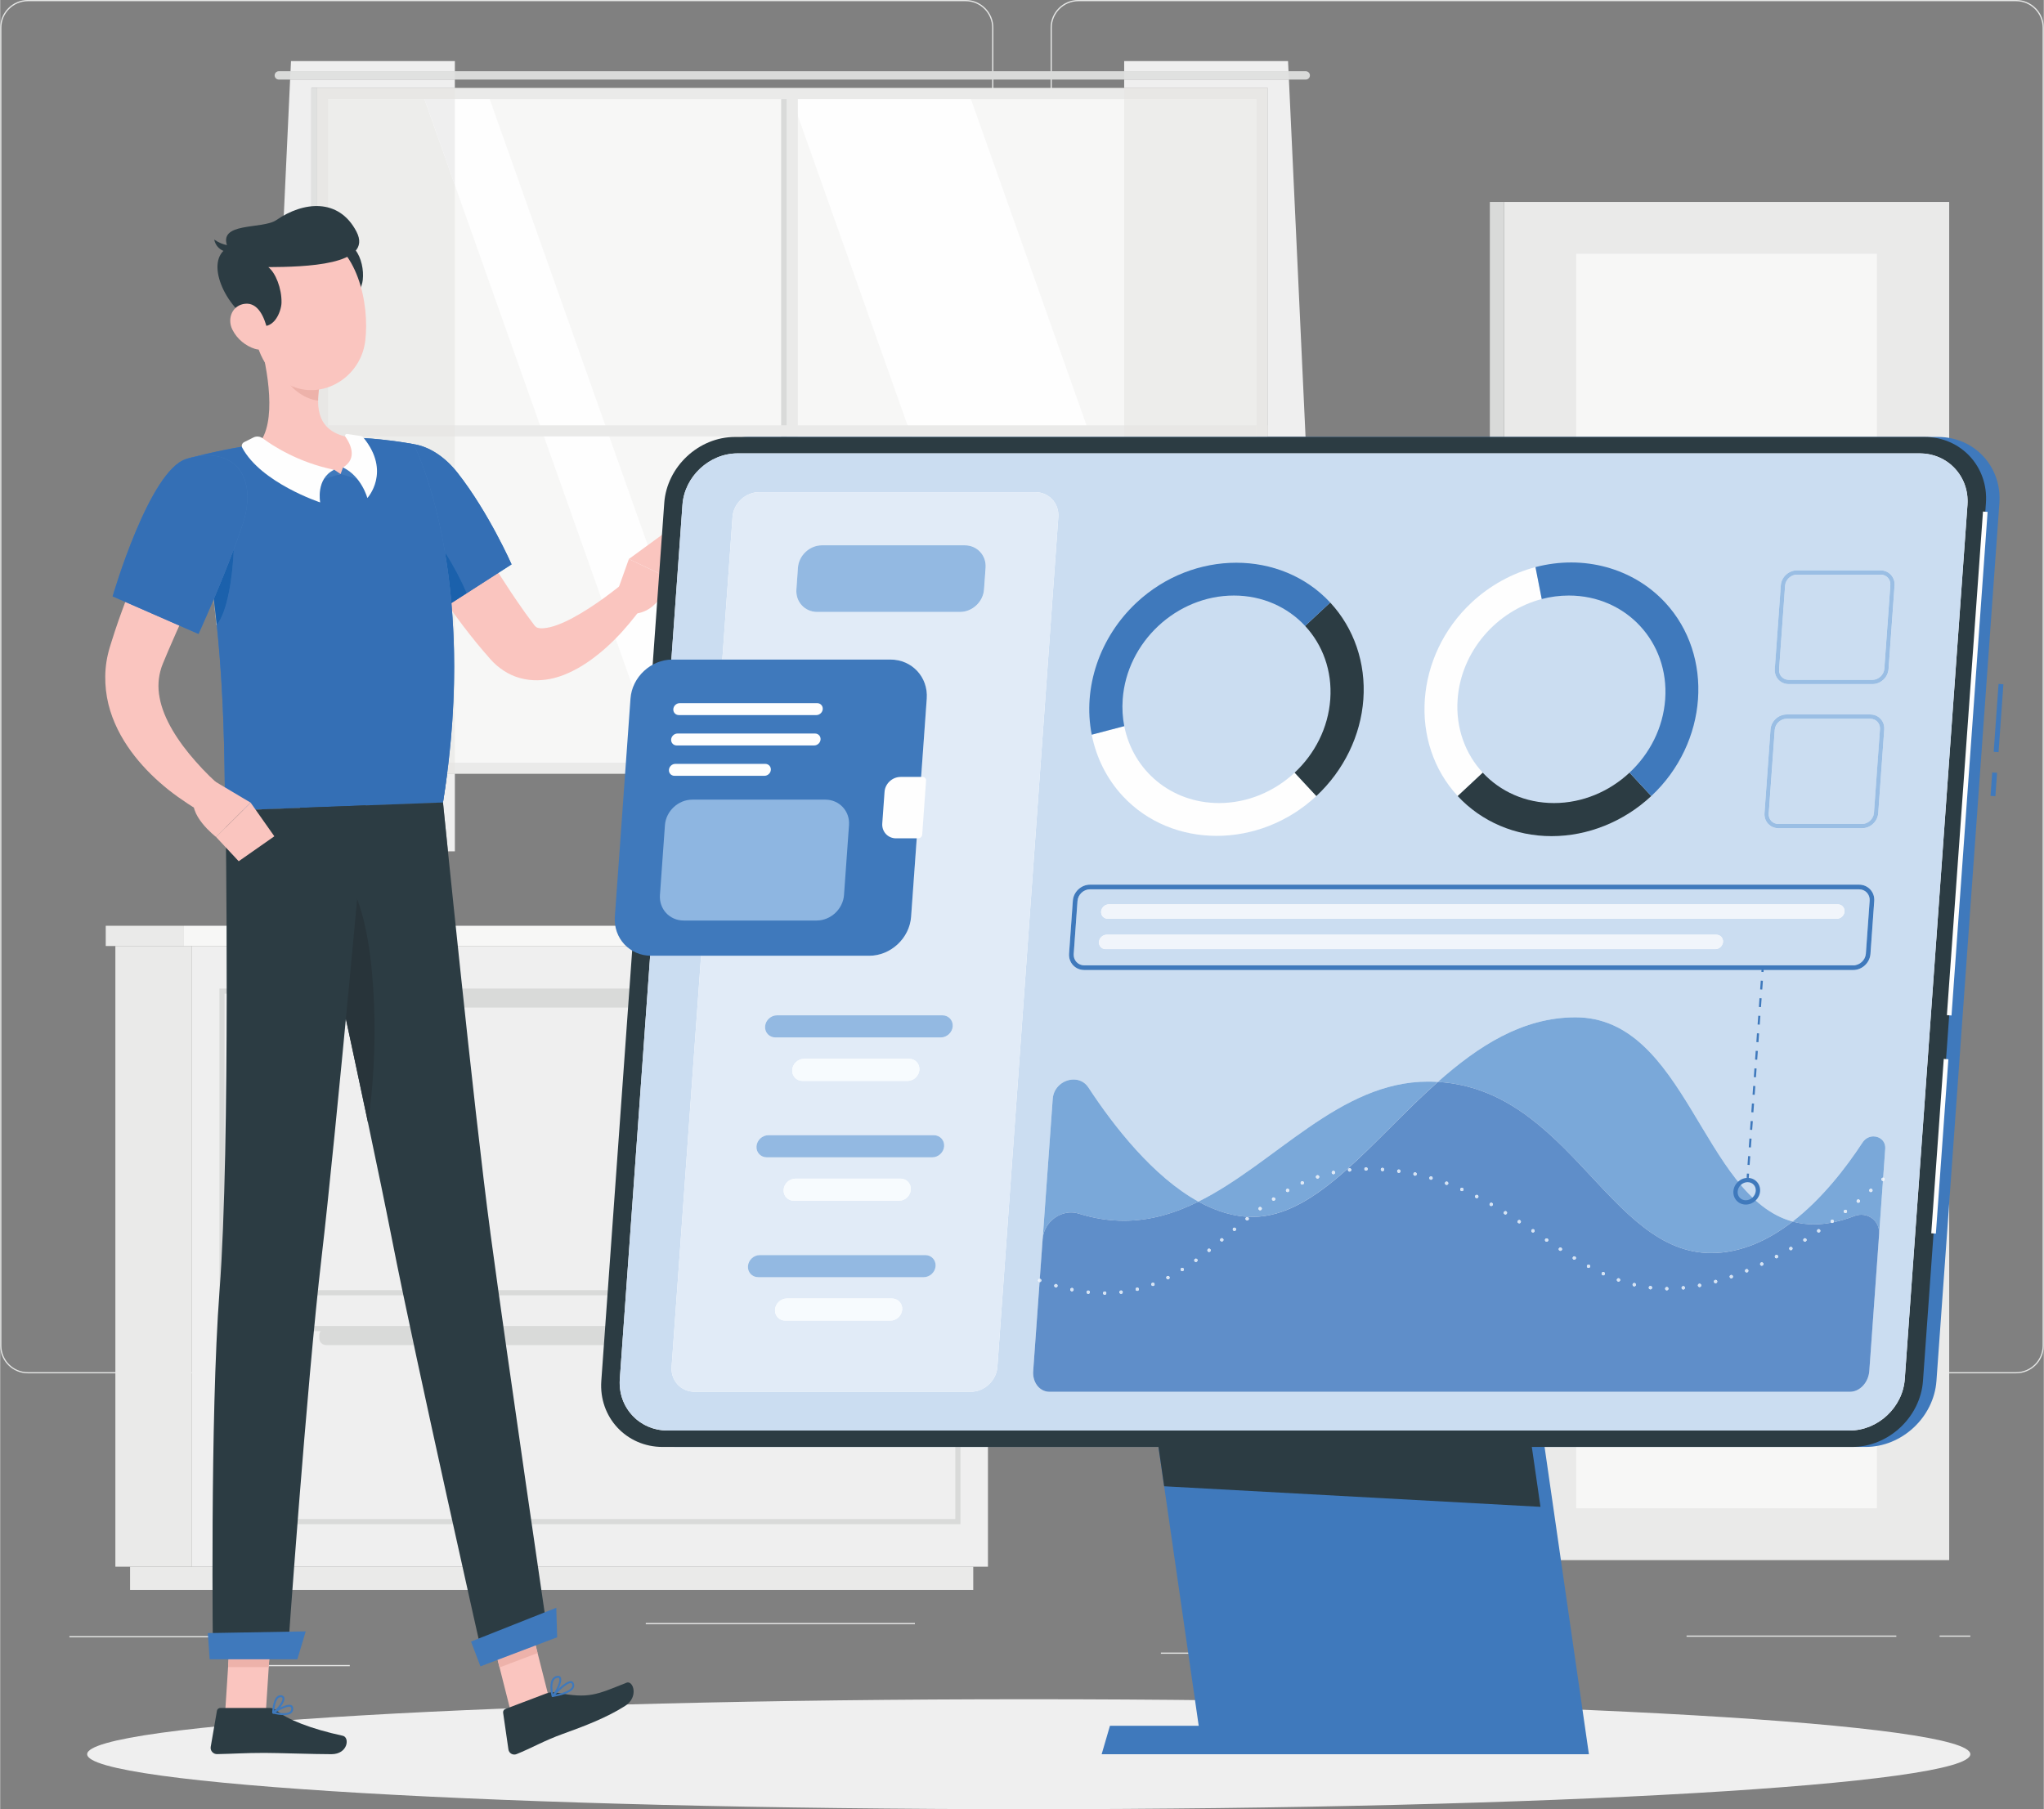 <?xml version="1.0" encoding="UTF-8"?>
<!DOCTYPE svg PUBLIC "-//W3C//DTD SVG 1.1//EN" "http://www.w3.org/Graphics/SVG/1.1/DTD/svg11.dtd">
<!-- Creator: CorelDRAW Home & Student 2019 -->
<svg xmlns="http://www.w3.org/2000/svg" xml:space="preserve" width="0.863in" height="0.764in" version="1.1" style="shape-rendering:geometricPrecision; text-rendering:geometricPrecision; image-rendering:optimizeQuality; fill-rule:evenodd; clip-rule:evenodd"
viewBox="0 0 825.71 731.12"
 xmlns:xlink="http://www.w3.org/1999/xlink">
 <rect x="0" y="0" width="825.71" height="731.12" fill="#808080" stroke="none"/>
 <defs>
  <style type="text/css">
   <![CDATA[
    .fil2 {fill:#FEFEFE;fill-rule:nonzero}
    .fil28 {fill:#F7FBFE;fill-rule:nonzero}
    .fil1 {fill:#F7F7F6;fill-rule:nonzero}
    .fil31 {fill:#F1F5FB;fill-rule:nonzero}
    .fil5 {fill:#EFEFEF;fill-rule:nonzero}
    .fil6 {fill:#EDEDEB;fill-rule:nonzero}
    .fil4 {fill:#EAEAE9;fill-rule:nonzero}
    .fil7 {fill:#E8E7E5;fill-rule:nonzero}
    .fil0 {fill:#E5E6E5;fill-rule:nonzero}
    .fil25 {fill:#E1EBF7;fill-rule:nonzero}
    .fil32 {fill:#DFE9F6;fill-rule:nonzero}
    .fil8 {fill:#E0E1E0;fill-rule:nonzero}
    .fil3 {fill:#D9DAD9;fill-rule:nonzero}
    .fil33 {fill:#D5E3F4;fill-rule:nonzero}
    .fil24 {fill:#CBDDF1;fill-rule:nonzero}
    .fil15 {fill:#C2C4C4;fill-rule:nonzero}
    .fil21 {fill:#C0C1C2;fill-rule:nonzero}
    .fil13 {fill:#A55551;fill-rule:nonzero}
    .fil20 {fill:#BBBDBE;fill-rule:nonzero}
    .fil18 {fill:#B5B6B7;fill-rule:nonzero}
    .fil17 {fill:#B2B4B4;fill-rule:nonzero}
    .fil19 {fill:#B0B2B2;fill-rule:nonzero}
    .fil22 {fill:#ABAEAF;fill-rule:nonzero}
    .fil34 {fill:#9ABEE4;fill-rule:nonzero}
    .fil26 {fill:#93B9E2;fill-rule:nonzero}
    .fil27 {fill:#8EB6E1;fill-rule:nonzero}
    .fil29 {fill:#7AA8D9;fill-rule:nonzero}
    .fil30 {fill:#5F8EC9;fill-rule:nonzero}
    .fil11 {fill:#3F79BC;fill-rule:nonzero}
    .fil12 {fill:#346FB5;fill-rule:nonzero}
    .fil10 {fill:#2C3C43;fill-rule:nonzero}
    .fil23 {fill:#28343A;fill-rule:nonzero}
    .fil14 {fill:#1B61AC;fill-rule:nonzero}
    .fil16 {fill:#EDB2AA;fill-rule:nonzero}
    .fil9 {fill:#FAC5BF;fill-rule:nonzero}
   ]]>
  </style>
 </defs>
 <g id="Layer_x0020_1">
  <g id="_586944600">
   <polygon class="fil0" points="27.97,661.68 92.96,661.68 92.96,661.19 27.97,661.19 "/>
   <polygon class="fil0" points="260.84,656.36 369.58,656.36 369.58,655.87 260.84,655.87 "/>
   <polygon class="fil0" points="103.59,673.34 141.25,673.34 141.25,672.85 103.59,672.85 "/>
   <polygon class="fil0" points="681.37,661.44 766.12,661.44 766.12,660.95 681.37,660.95 "/>
   <polygon class="fil0" points="783.6,661.44 796.02,661.44 796.02,660.95 783.6,660.95 "/>
   <polygon class="fil0" points="468.97,668.32 560.88,668.32 560.88,667.83 468.97,667.83 "/>
   <path class="fil0" d="M11.2 0.49c-5.91,0 -10.71,4.81 -10.71,10.71l0 532.6c0,5.91 4.8,10.71 10.71,10.71l378.89 0c5.9,0 10.71,-4.81 10.71,-10.71l0 -532.6c0,-5.9 -4.81,-10.71 -10.71,-10.71l-378.89 0zm378.89 554.5l-378.89 0c-6.18,0 -11.2,-5.02 -11.2,-11.2l0 -532.6c0,-6.17 5.03,-11.2 11.2,-11.2l378.89 0c6.17,0 11.2,5.02 11.2,11.2l0 532.6c0,6.18 -5.02,11.2 -11.2,11.2z"/>
   <path class="fil0" d="M435.61 0.49c-5.91,0 -10.71,4.81 -10.71,10.71l0 532.6c0,5.91 4.8,10.71 10.71,10.71l378.9 0c5.9,0 10.71,-4.81 10.71,-10.71l0 -532.6c0,-5.9 -4.81,-10.71 -10.71,-10.71l-378.9 0zm378.9 554.5l-378.9 0c-6.17,0 -11.2,-5.02 -11.2,-11.2l0 -532.6c0,-6.17 5.02,-11.2 11.2,-11.2l378.9 0c6.17,0 11.2,5.02 11.2,11.2l0 532.6c0,6.18 -5.03,11.2 -11.2,11.2z"/>
   <polygon class="fil1" points="130.64,310.09 509.45,310.09 509.45,38.15 130.64,38.15 "/>
   <polygon class="fil2" points="487.89,310.09 391.54,38.15 319.23,38.15 415.58,310.09 "/>
   <polygon class="fil2" points="293.46,310.09 197.11,38.15 170.73,38.15 267.08,310.09 "/>
   <path class="fil3" d="M112.57 28.79l414.94 0c0.93,0 1.68,0.76 1.68,1.68 0,0.93 -0.76,1.68 -1.68,1.68l-414.94 0c-0.93,0 -1.68,-0.76 -1.68,-1.68 0,-0.93 0.76,-1.68 1.68,-1.68z"/>
   <polygon class="fil4" points="317.8,310.67 322.29,310.67 322.29,37.56 317.8,37.56 "/>
   <polygon class="fil3" points="315.55,310.67 317.8,310.67 317.8,37.56 315.55,37.56 "/>
   <polygon class="fil4" points="128.02,176.36 512.07,176.36 512.07,171.87 128.02,171.87 "/>
   <path class="fil4" d="M507.58 308.22l0 -268.2 -375.07 0 0 268.2 375.07 0zm-379.56 0l0 -272.69 384.05 0 0 277.18 -384.05 0 0 -4.49z"/>
   <polygon class="fil3" points="125.77,312.71 128.02,312.71 128.02,35.53 125.77,35.53 "/>
   <path class="fil5" d="M183.71 344.04l-2.79 0c-1.25,-12.17 -2.01,-19.75 -2.01,-19.75l-29.54 1.11c10.83,-0.41 21.26,-0.8 29.54,-1.12 0.63,-3.93 1.19,-7.79 1.67,-11.58l3.13 0 0 31.33zm-58.69 0l-22.39 0 0.79 -16.92c5.12,-0.19 11.19,-0.42 17.75,-0.66 0.03,0.15 1.5,6.81 3.85,17.58z"/>
   <path class="fil6" d="M183.71 308.22l-2.58 0c1.62,-13.98 2.3,-26.91 2.3,-38.74 0,-8.05 -0.31,-15.59 -0.85,-22.61 0.37,0.52 0.75,1.05 1.13,1.57l0 59.78z"/>
   <path class="fil7" d="M183.71 312.71l-3.13 0c0.19,-1.51 0.38,-3 0.55,-4.49l2.58 0 0 4.49z"/>
   <path class="fil5" d="M125.77 152.72l-13.77 -10.09 5.14 -110.47 66.56 0 0 3.37 -55.69 0 0 0 -2.25 0 0 117.19zm57.94 -123.93l-66.4 0 0.19 -4.11 66.21 0 0 4.11z"/>
   <path class="fil6" d="M183.71 189.75c-5.15,-6.01 -11.09,-9.4 -16.67,-10.26 -0.01,-0.02 -0.01,-0.02 -0.01,-0.02 0,0 -5.63,-1.09 -13.3,-1.88 -2.41,-0.25 -5,-0.46 -7.7,-0.61 -1.49,-0.09 -3.01,-0.14 -4.55,-0.17l0 0c-0.78,-0.13 -1.51,-0.28 -2.2,-0.45l44.41 0 0 13.39zm0 -17.87l-51.2 0 0 -131.85 38.89 0 12.31 34.75 0 97.1z"/>
   <polygon class="fil5" points="183.71,74.77 171.4,40.02 183.71,40.02 "/>
   <polygon class="fil8" points="183.71,32.16 117.15,32.16 117.31,28.79 183.71,28.79 "/>
   <path class="fil7" d="M183.71 176.36l-44.41 0c-2.95,-0.74 -5.16,-1.92 -6.79,-3.41l0 -1.08 51.2 0 0 4.49z"/>
   <path class="fil7" d="M132.51 172.95c-3.09,-2.83 -4.07,-6.8 -4.04,-11.08 0,0 0,0 0,0l0 0c0,-0.15 0,-0.31 0,-0.47 0.05,-2.04 0.31,-4.14 0.67,-6.22l-0.01 -0.01c0,0 0,0 0,-0l-1.1 -0.81 0 -118.84 55.69 0 0 4.49 -51.2 0 0 132.94z"/>
   <polygon class="fil8" points="128.02,154.37 125.9,152.82 125.77,152.72 125.77,35.53 128.02,35.53 "/>
   <path class="fil5" d="M527.42 176.59l-15.35 0 0 -141.06 -57.93 0 0 -3.37 66.56 0 6.72 144.42zm-6.88 -147.79l-66.4 0 0 -4.11 66.21 0 0.19 4.11z"/>
   <path class="fil6" d="M507.58 176.59l-53.44 0 0 -0.23 53.44 0 0 0.23zm0 -4.71l-53.44 0 0 -131.85 53.44 0 0 131.85z"/>
   <polygon class="fil8" points="520.69,32.16 454.13,32.16 454.13,28.79 520.53,28.79 "/>
   <polygon class="fil7" points="454.13,176.36 507.58,176.36 507.58,171.87 454.13,171.87 "/>
   <polygon class="fil7" points="512.07,176.59 507.58,176.59 507.58,40.02 454.13,40.02 454.13,35.53 512.07,35.53 "/>
   <polygon class="fil4" points="46.54,633.13 77.46,633.13 77.46,382.3 46.54,382.3 "/>
   <polygon class="fil4" points="52.48,642.51 393.16,642.51 393.16,633.13 52.48,633.13 "/>
   <polygon class="fil5" points="77.46,633.13 399.1,633.13 399.1,382.3 77.46,382.3 "/>
   <polygon class="fil4" points="42.65,382.3 74.25,382.3 74.25,374.12 42.65,374.12 "/>
   <polygon class="fil1" points="74.25,382.3 402.99,382.3 402.99,374.12 74.25,374.12 "/>
   <path class="fil3" d="M90.66 521.38l295.25 0 0 -119.82 -295.25 0 0 119.82zm297.33 2.08l-299.4 0 0 -123.97 299.4 0 0 123.97z"/>
   <path class="fil3" d="M90.66 613.87l295.25 0 0 -75.92 -295.25 0 0 75.92zm297.33 2.08l-299.4 0 0 -80.08 299.4 0 0 80.08z"/>
   <path class="fil3" d="M344.9 407.18l-213.24 0c-1.51,0 -2.74,-1.24 -2.74,-2.74l0 -1.17c0,-1.51 1.23,-2.74 2.74,-2.74l213.24 0c1.51,0 2.74,1.23 2.74,2.74l0 1.17c0,1.51 -1.23,2.74 -2.74,2.74z"/>
   <path class="fil3" d="M344.9 543.56l-213.24 0c-1.51,0 -2.74,-1.24 -2.74,-2.74l0 -1.17c0,-1.51 1.23,-2.74 2.74,-2.74l213.24 0c1.51,0 2.74,1.24 2.74,2.74l0 1.17c0,1.51 -1.23,2.74 -2.74,2.74z"/>
   <polygon class="fil4" points="607.59,630.47 787.48,630.47 787.48,81.61 607.59,81.61 "/>
   <polygon class="fil3" points="601.88,630.47 607.59,630.47 607.59,81.61 601.88,81.61 "/>
   <polygon class="fil1" points="636.78,609.53 758.29,609.53 758.29,102.55 636.78,102.55 "/>
   <path class="fil5" d="M796.02 708.91c0,12.27 -170.33,22.22 -380.44,22.22 -210.11,0 -380.44,-9.95 -380.44,-22.22 0,-12.27 170.33,-22.22 380.44,-22.22 210.12,0 380.44,9.95 380.44,22.22z"/>
   <polygon class="fil9" points="206.32,691.83 221.69,686 212.28,648.87 196.92,654.7 "/>
   <polygon class="fil9" points="90.89,692.12 107.32,692.12 109.78,654.07 93.35,654.07 "/>
   <path class="fil10" d="M108.96 690.22l-20.03 0c-0.67,0 -1.23,0.47 -1.35,1.12l-2.52 14.61c-0.26,1.52 1,2.95 2.55,2.92 6.44,-0.11 11.12,-0.49 19.24,-0.49 4.99,0 20.08,0.52 26.98,0.52 6.74,0 7.46,-6.82 4.6,-7.44 -12.79,-2.77 -22.53,-6.59 -26.76,-10.23 -0.76,-0.66 -1.73,-1.01 -2.72,-1.01z"/>
   <path class="fil10" d="M220.9 684.26l-16.78 6.36c-0.63,0.24 -1.01,0.88 -0.91,1.55l2.14 14.81c0.22,1.54 1.81,2.47 3.25,1.9 6.01,-2.4 11.12,-5.44 18.77,-8.19 8.95,-3.21 17.84,-6.65 25.09,-11.27 5.69,-3.63 3.29,-10.48 0.61,-9.41 -12.21,4.9 -15.21,6.51 -28.02,4.05 -1.39,-0.27 -2.83,-0.3 -4.15,0.21z"/>
   <path class="fil9" d="M177.56 191.39c5.17,9.14 10.62,18.56 16.11,27.67 5.49,9.15 11.13,18.2 17.11,26.68 1.45,2.15 3.05,4.2 4.5,6.19 0.6,0.89 0.86,1.15 1.28,1.48 0.43,0.32 1.43,0.6 2.98,0.47 1.53,-0.11 3.47,-0.55 5.49,-1.3 4.07,-1.48 8.42,-3.92 12.67,-6.64 2.12,-1.39 4.27,-2.82 6.37,-4.35 2.07,-1.5 4.22,-3.19 6.14,-4.67l9.21 8.2c-1.76,2.57 -3.49,4.75 -5.39,7.01 -1.88,2.23 -3.83,4.42 -5.95,6.5 -2.1,2.1 -4.33,4.12 -6.75,6.02 -2.41,1.92 -4.99,3.76 -7.91,5.39 -2.91,1.61 -6.13,3.12 -9.97,4.06 -3.8,0.91 -8.44,1.26 -13.25,-0.04 -4.84,-1.24 -9.2,-4.33 -12.09,-7.63 -1.97,-2.28 -3.89,-4.42 -5.69,-6.67 -7.28,-8.92 -13.71,-18.16 -19.82,-27.56 -6.06,-9.47 -11.67,-18.95 -16.98,-29.02l21.95 -11.78z"/>
   <path class="fil11" d="M148.41 192.14c-4.43,15.07 26.76,56.16 26.76,56.16l31.45 -20.23c0,0 -9.24,-20.97 -21.79,-36.95 -12.89,-16.41 -31.55,-15.51 -36.41,1.03z"/>
   <path class="fil12" d="M206.62 228.07l0 0c-0.03,-0.06 -9.26,-20.99 -21.79,-36.95 -5.39,-6.87 -11.8,-10.71 -17.78,-11.63 0.32,0.64 7.91,15.69 12.64,43.62 3.41,5.32 6.59,11.38 8.84,16.61l18.1 -11.65z"/>
   <path class="fil13" d="M182.31 243.72c0,-0.01 0,-0 0,-0.01l6.21 -3.99c0,0 0,0 0,0.01l-6.21 3.99z"/>
   <path class="fil14" d="M182.31 243.71c-0.66,-7.49 -1.58,-14.37 -2.63,-20.6 3.41,5.32 6.59,11.38 8.84,16.61l-6.21 3.99z"/>
   <path class="fil9" d="M248.26 242.04l5.76 -16.13 16.35 7.8c0,0 -3.39,14.39 -15.36,14.37l-6.75 -6.04z"/>
   <polygon class="fil9" points="268.57,215.28 275.49,222.92 270.38,233.71 254.02,225.91 "/>
   <path class="fil15" d="M201.76 673.85l-0.94 -3.71 0.01 -0 0.94 3.71 -0.01 0zm15.37 -5.83l-0.06 -0.25 0.06 0.25z"/>
   <polygon class="fil16" points="201.77,673.84 200.83,670.13 216.19,664.31 217.06,667.76 217.13,668.02 "/>
   <path class="fil15" d="M92.08 673.7l-0.01 0 0.78 -12.01 0.01 0 -0.78 12.01zm0.81 -12.5l-0.01 0 0.46 -7.11 0 0 -0.46 7.11z"/>
   <polygon class="fil17" points="92.86,661.68 92.85,661.68 92.88,661.19 92.89,661.19 "/>
   <polygon class="fil15" points="109.38,660.35 109.78,654.08 109.79,654.08 "/>
   <polygon class="fil16" points="108.51,673.7 92.08,673.7 92.86,661.68 92.89,661.19 93.35,654.08 109.78,654.08 109.38,660.35 "/>
   <path class="fil11" d="M75.17 185.48c17.7,62.41 14.8,128.64 15.9,142.09 12.88,-0.46 61.38,-2.29 87.83,-3.29 14.92,-93.04 -11.88,-144.82 -11.88,-144.82 0,0 -5.63,-1.09 -13.3,-1.88 -2.41,-0.25 -5,-0.46 -7.7,-0.61 -1.49,-0.09 -3.01,-0.14 -4.55,-0.17 -9.92,-0.16 -26.11,1.41 -37.26,2.78 -2.33,0.29 -4.71,0.64 -7.01,1.01 -2.13,0.37 -4.23,0.75 -6.2,1.15 -8.94,1.79 -15.85,3.73 -15.85,3.73z"/>
   <path class="fil12" d="M91.08 327.57c-0.7,-8.55 0.21,-38.44 -3.57,-75.11 4.35,-5 6.51,-19.96 6.86,-30.44 1.22,-3.27 2.4,-6.53 3.44,-9.64 1.43,-4.26 2.09,-8.13 2.09,-11.55 -0,-10.53 -6.32,-16.78 -16.04,-16.78 -1.82,0 -3.75,0.22 -5.8,0.67 2.84,-0.73 7.52,-1.88 12.96,-2.96 1.97,-0.4 4.07,-0.78 6.2,-1.15 2.3,-0.38 4.68,-0.72 7.01,-1.01 0,0 0.01,-0 0.01,-0 6.73,5.76 15.37,12.31 28.71,12.31 0.54,0 1.08,-0.01 1.63,-0.03 14.27,-0.56 11.05,-10.16 6.91,-15.05l0 0c1.54,0.03 3.05,0.08 4.55,0.17 2.69,0.14 5.29,0.36 7.7,0.61 7.66,0.78 13.3,1.88 13.3,1.88 0,0 16.39,31.69 16.39,90.02 0,11.83 -0.67,24.76 -2.3,38.74 -0.17,1.48 -0.35,2.98 -0.55,4.49 -0.49,3.79 -1.04,7.64 -1.67,11.58 -8.28,0.31 -18.71,0.71 -29.54,1.12l-28.2 1.06c0,0 0,0 0,0 -6.56,0.24 -12.64,0.47 -17.75,0.66 -5.33,0.2 -9.63,0.35 -12.34,0.45zm-15.9 -142.09l0 0c0,0 0.03,-0.01 0.09,-0.03 -0.03,0.01 -0.06,0.02 -0.09,0.03 0,0 0,0 0,0l0 -0z"/>
   <path class="fil15" d="M87.34 252.64c-0.33,-3.4 -0.71,-6.86 -1.13,-10.36 0.03,-0.08 0.07,-0.16 0.1,-0.24 0.44,3.53 0.83,7 1.19,10.42 -0.06,0.06 -0.11,0.12 -0.16,0.18z"/>
   <path class="fil14" d="M87.5 252.46c-0.35,-3.42 -0.75,-6.89 -1.19,-10.42 2.49,-5.88 5.4,-12.98 8.04,-20.02 -0.35,10.49 -2.51,25.45 -6.86,30.44z"/>
   <path class="fil9" d="M104.81 137.35c3.24,11.81 7.22,33.61 -0.57,42.23 6.99,5.99 16.07,12.84 30.34,12.28 14.27,-0.56 11.05,-10.16 6.91,-15.05 -13.6,-2.2 -14,-12.14 -12.36,-21.63l-24.32 -17.83z"/>
   <polygon class="fil11" points="134.95,189.83 137.54,191.58 128.08,194.34 130.52,189.96 "/>
   <polygon class="fil11" points="138.51,188.91 137.54,191.58 147.04,194.34 146.39,189.26 "/>
   <path class="fil2" d="M98.56 178.68l3.74 -1.88c1.21,-0.61 2.66,-0.49 3.75,0.32 3.93,2.92 14.37,9.79 28.89,12.72 -7.5,3.58 -5.65,13.19 -5.65,13.19 0,0 -23.84,-7.86 -31.49,-22.1 -0.44,-0.81 -0.07,-1.84 0.76,-2.25z"/>
   <path class="fil2" d="M145.66 176.2l-5.48 -0.83c-0.64,-0.09 -1.07,0.61 -0.7,1.14 1.92,2.71 5.1,8.72 -0.97,12.4 7.51,3.58 9.84,12.35 9.84,12.35 0,0 9.77,-10.54 -1.62,-24.45 -0.26,-0.32 -0.66,-0.54 -1.07,-0.61z"/>
   <path class="fil18" d="M128.47 161.87c-0,0 -0,0 -0,0 0,-0.15 0,-0.31 0,-0.47 0,0.16 0,0.31 0,0.47zm0.66 -6.69l-1.1 -0.81 0 0 1.1 0.81c0,0 0,0 0,0z"/>
   <polygon class="fil19" points="128.02,154.37 125.9,152.82 128.02,154.37 "/>
   <path class="fil16" d="M128.46 161.87c-5.16,-0.36 -12.59,-5.44 -13.53,-10.75 -0.47,-2.64 -0.55,-5.22 -0.21,-6.49l11.18 8.19 2.11 1.55 1.1 0.81c-0.37,2.08 -0.62,4.19 -0.66,6.23 -0,0.16 -0,0.31 -0,0.47z"/>
   <path class="fil10" d="M146.5 113.14c-0.66,5.7 -6.13,10.62 -9.67,11.84l-4.41 -24.84c9.91,-6.99 15.01,4.98 14.08,12.99z"/>
   <path class="fil9" d="M99.84 119.98c2.86,16.05 3.71,25.6 12.84,32.96 13.72,11.06 32.83,1.36 34.83,-15.23 1.8,-14.92 -3.17,-38.67 -19.74,-43.29 -16.32,-4.54 -30.78,9.5 -27.92,25.56z"/>
   <path class="fil10" d="M102.9 130.81c7.44,3.95 10.71,-4.93 10.77,-8.53 0.1,-5.74 -2.39,-12.03 -5.34,-14.33 14.35,-0.09 42.76,-0.71 35.6,-14.39 -7.17,-13.68 -21.51,-12.11 -32.32,-4.64 -5.72,3.95 -24.2,0.51 -19.62,11.17 -9.64,5.12 -1.28,24.22 10.92,30.71z"/>
   <path class="fil10" d="M93.55 99.22c0,0 -3.17,0.29 -7.09,-2.41 1.13,5.08 6.27,5.2 6.27,5.2l0.81 -2.79z"/>
   <path class="fil9" d="M93.81 133.19c1.94,3.95 5.52,6.63 8.96,7.74 5.17,1.67 6.36,-3.07 5.1,-8.06 -1.13,-4.5 -3.57,-10.62 -8.85,-10.12 -5.2,0.49 -7.43,5.93 -5.22,10.44z"/>
   <path class="fil10" d="M198.04 497.99c-6.68,-49.7 -19.13,-173.7 -19.13,-173.7l-57.74 2.17c0,0 27.23,123.92 37.09,174.16 9.86,50.24 37.26,171.52 37.26,171.52l26.02 -9.86c0,0 -16.55,-112.61 -23.51,-164.29z"/>
   <path class="fil15" d="M131.56 374.12l-0 0c-0.57,-2.63 -1.13,-5.2 -1.67,-7.68 0,-0 0,-0 0,-0 0.54,2.49 1.1,5.06 1.67,7.69z"/>
   <path class="fil20" d="M148.58 453.54c-3.15,-14.95 -6.56,-30.94 -9.88,-46.36l0 0c3.31,15.41 6.72,31.39 9.87,46.35 0,0 0,0 0,0zm-11.53 -54.05l-0.01 0c-1.27,-5.89 -2.51,-11.65 -3.71,-17.18l0 0c1.2,5.54 2.45,11.29 3.72,17.18z"/>
   <path class="fil21" d="M133.34 382.3l0 0c-0.6,-2.79 -1.2,-5.52 -1.78,-8.18l0 0c0.58,2.66 1.17,5.4 1.77,8.18z"/>
   <path class="fil22" d="M137.27 400.52l-0 0c-0.08,-0.35 -0.15,-0.7 -0.23,-1.04l0.01 0c0.07,0.34 0.15,0.69 0.22,1.04z"/>
   <path class="fil22" d="M138.71 407.18l-0 0c-0.48,-2.23 -0.96,-4.45 -1.43,-6.66l0 0c0.47,2.2 0.95,4.42 1.43,6.66z"/>
   <path class="fil23" d="M148.58 453.53c-3.15,-14.96 -6.56,-30.94 -9.87,-46.35 -0.48,-2.23 -0.96,-4.45 -1.43,-6.66 -0.08,-0.35 -0.15,-0.7 -0.22,-1.04 -1.27,-5.89 -2.51,-11.65 -3.72,-17.18 -0.6,-2.79 -1.19,-5.52 -1.77,-8.18 -0.57,-2.63 -1.13,-5.2 -1.67,-7.69 3.54,-3.46 9.23,-5.67 12.83,-6.57 10.15,20.98 10.03,68.49 5.85,93.67z"/>
   <path class="fil10" d="M147.75 325.46c0,0 -12.25,134.52 -17.86,182.34 -6.14,52.36 -13.82,162.1 -13.82,162.1l-30.1 0c0,0 -1.25,-97.06 2.66,-148.31 4.46,-58.39 2.44,-193.99 2.44,-193.99l56.67 -2.13z"/>
   <polygon class="fil11" points="120.07,670.55 84.64,670.55 83.89,659.96 123.45,659.27 "/>
   <polygon class="fil11" points="225.04,661.65 194.04,673.41 190.24,663.39 224.69,649.72 "/>
   <path class="fil11" d="M111.32 691.96c2.82,0.56 4.96,0.46 5.82,-0.3 0.38,-0.33 0.53,-0.8 0.46,-1.41 -0.03,-0.3 -0.16,-0.4 -0.27,-0.46 -0.97,-0.49 -3.92,0.92 -6.01,2.17zm3.23 1.14c-1.52,0 -3.17,-0.32 -4.33,-0.59l-0.31 -0.32 0.16 -0.39c0.58,-0.37 5.72,-3.63 7.58,-2.7 0.29,0.14 0.65,0.45 0.72,1.1 0.1,0.87 -0.14,1.56 -0.7,2.06 -0.71,0.63 -1.87,0.84 -3.12,0.84z"/>
   <path class="fil11" d="M113.29 685.85c-0.32,0 -0.61,0.11 -0.88,0.34 -1.17,1 -1.56,3.76 -1.68,5.15 1.63,-1.29 3.59,-4.01 3.33,-5.09 -0.03,-0.1 -0.08,-0.33 -0.59,-0.39l-0.18 -0.01zm-2.98 6.66l-0.21 -0.06 -0.2 -0.36c0.01,-0.2 0.16,-4.94 2,-6.5 0.47,-0.41 1.03,-0.58 1.63,-0.5 0.93,0.12 1.21,0.69 1.29,1.02 0.44,1.83 -2.67,5.43 -4.33,6.35l-0.18 0.05z"/>
   <path class="fil11" d="M230.46 680.16c-1.31,0.04 -4.18,2.59 -6.17,4.67 3.61,-0.72 6.08,-1.83 6.71,-3.03 0.22,-0.42 0.22,-0.86 -0,-1.33 -0.09,-0.18 -0.2,-0.28 -0.38,-0.3l-0.15 -0.01zm-7.24 5.65l-0.35 -0.2 0.05 -0.45c0.56,-0.63 5.55,-6.1 7.81,-5.77 0.44,0.06 0.77,0.32 0.97,0.74 0.33,0.7 0.32,1.39 -0.01,2.02 -1.12,2.13 -5.75,3.2 -8.42,3.64l-0.05 0z"/>
   <path class="fil11" d="M224.85 677.69l0.01 0 -0.01 0zm0.5 0.31l-0.4 0.07c-0.57,0.15 -1,0.49 -1.31,1.03 -0.89,1.54 -0.49,4.22 -0.23,5.5 1.46,-1.85 2.97,-5.41 2.4,-6.39 -0.03,-0.06 -0.12,-0.22 -0.46,-0.21zm-2.14 7.81l-0.11 -0.01 -0.28 -0.28c-0.05,-0.18 -1.21,-4.48 0.14,-6.82 0.41,-0.72 1.01,-1.18 1.78,-1.39 1.04,-0.28 1.52,0.12 1.74,0.51 0.94,1.63 -1.48,6.34 -3.01,7.88l-0.26 0.11z"/>
   <path class="fil9" d="M93.24 208.71c-4.93,10.16 -9.95,20.63 -14.82,30.96 -2.41,5.19 -4.84,10.36 -7.13,15.56l-3.4 7.79 -1.63 3.9 -0.41 0.98 -0.29 0.72c-0.2,0.46 -0.33,0.93 -0.5,1.4 -1.17,3.75 -1.48,7.68 -0.64,11.94 0.77,4.25 2.63,8.71 5.17,13.05 2.55,4.35 5.75,8.6 9.34,12.65 1.78,2.04 3.66,4.03 5.62,5.95 0.98,0.96 1.98,1.9 3,2.82 0.98,0.92 2.08,1.89 2.95,2.65l-6.55 10.46c-3.04,-1.55 -5.58,-3.06 -8.23,-4.81 -2.61,-1.72 -5.16,-3.54 -7.64,-5.49 -4.93,-3.94 -9.58,-8.41 -13.71,-13.65 -4.1,-5.23 -7.71,-11.3 -9.91,-18.37 -2.17,-7.03 -2.73,-15.14 -0.95,-22.71 0.23,-0.93 0.44,-1.89 0.73,-2.8l0.76 -2.43 1.39 -4.33c0.96,-2.85 1.92,-5.72 2.98,-8.52 2.06,-5.64 4.22,-11.21 6.53,-16.7 4.59,-11.04 9.55,-21.68 15.16,-32.37l22.16 11.37z"/>
   <path class="fil11" d="M75.17 185.48c-14.99,4.69 -29.73,55.52 -29.73,55.52l34.69 15.18c0,0 11.22,-24.56 17.67,-43.81 7.03,-20.97 -4.47,-32.58 -22.63,-26.89z"/>
   <path class="fil12" d="M80.13 256.19l-7.76 -3.4 -21.82 -9.55 -5.11 -2.24c0,0 14.74,-50.83 29.73,-55.52 3.11,-0.98 6.02,-1.44 8.68,-1.44 9.72,0 16.03,6.24 16.04,16.78 0,3.42 -0.66,7.3 -2.09,11.55 -1.04,3.12 -2.22,6.38 -3.44,9.64 -2.64,7.04 -5.55,14.14 -8.04,20.02l0 0c-0.03,0.08 -0.07,0.16 -0.1,0.24 -3.45,8.14 -6.09,13.91 -6.09,13.91z"/>
   <path class="fil9" d="M86.84 315.83l14.35 8.53 -13.95 13.89c0,0 -12.12,-9.32 -8.51,-16.62l8.11 -5.8z"/>
   <polygon class="fil9" points="110.77,337.96 96.37,348.04 87.23,338.25 101.19,324.36 "/>
   <polygon class="fil11" points="806.14,321.77 804.18,321.63 804.86,312.17 806.82,312.31 "/>
   <polygon class="fil11" points="807.42,303.96 805.46,303.81 807.42,276.39 809.38,276.53 "/>
   <path class="fil11" d="M753.71 584.74l-480.61 0c-14.69,0 -25.84,-12.01 -24.79,-26.7l25.43 -354.76c1.05,-14.69 13.93,-26.7 28.62,-26.7l480.61 0c14.69,0 25.84,12.01 24.79,26.7l-25.43 354.76c-1.05,14.68 -13.93,26.7 -28.62,26.7z"/>
   <polygon class="fil11" points="641.91,708.91 485.91,708.91 458.1,516.14 614.1,516.14 "/>
   <polygon class="fil11" points="617.14,697.42 448.39,697.42 445.04,708.91 613.79,708.91 "/>
   <polygon class="fil10" points="622.34,608.94 470.29,600.63 458.1,516.14 608.95,516.14 "/>
   <path class="fil10" d="M748.28 584.74l-480.61 0c-14.69,0 -25.84,-12.01 -24.79,-26.7l25.43 -354.76c1.05,-14.69 13.93,-26.7 28.61,-26.7l480.61 0c14.69,0 25.84,12.01 24.79,26.7l-25.43 354.76c-1.05,14.68 -13.93,26.7 -28.62,26.7z"/>
   <polygon class="fil2" points="788.42,410.38 786.55,410.24 801.13,206.73 803,206.86 "/>
   <polygon class="fil2" points="782.1,498.52 780.23,498.39 785.28,427.92 787.15,428.06 "/>
   <path class="fil2" d="M747.27 578.1l-477.63 0c-11.43,0 -20.11,-9.35 -19.29,-20.78l25.33 -353.31c0.82,-11.43 10.84,-20.78 22.27,-20.78l477.62 0c11.43,0 20.11,9.35 19.3,20.78l-25.33 353.31c-0.82,11.43 -10.84,20.78 -22.27,20.78z"/>
   <path class="fil24" d="M747.27 578.1l-477.63 0c-10.94,0 -19.36,-8.57 -19.34,-19.32 0,-0.48 0.02,-0.97 0.05,-1.46l12.26 -171.08c0.13,0 0.26,0 0.38,0l20.2 0 -11.91 166.16c-0.4,5.52 3.8,10.04 9.32,10.04l111.55 0c5.52,0 10.36,-4.52 10.76,-10.04l24.62 -343.48c0.4,-5.52 -3.8,-10.04 -9.32,-10.04l-111.55 0c-5.52,0 -10.36,4.52 -10.76,10.04l-4.13 57.62 -20.21 0c-0.12,0 -0.26,0 -0.38,0l4.48 -62.55c0.82,-11.43 10.84,-20.78 22.27,-20.78l477.62 0c10.94,0 19.36,8.56 19.35,19.32 0,0.49 -0.02,0.97 -0.05,1.46l-25.33 353.31c-0.82,11.43 -10.84,20.78 -22.27,20.78zm-329.91 -23.34c-0,4.3 2.85,7.69 6.61,7.69l323.44 0c3.97,0 7.46,-3.76 7.79,-8.39l0 0 5.51 -76.81c0.02,0 0.03,0 0.05,0l0.47 -0.2 0.15 -0.21 0.04 -0.26 -0.2 -0.47c-0.11,-0.12 -0.27,-0.19 -0.42,-0.2l0.83 -11.63c0.23,-3.14 -2.17,-5.05 -4.74,-5.05 -1.62,0 -3.31,0.77 -4.44,2.49 -6.74,10.28 -16.41,22.77 -28.24,31.93l0 0c-36.47,-9.92 -43.06,-82.53 -87.75,-82.53 -21.41,0 -39.3,11.65 -55.58,26.1l0 0c-1.31,-0.09 -2.66,-0.12 -4.02,-0.12 -35.7,0 -61.67,33.08 -92.72,48.5l0 0c-18.26,-10.06 -34.14,-30.39 -44.46,-46.14 -1.45,-2.22 -3.69,-3.21 -5.97,-3.21 -3.98,0 -8.1,3.03 -8.44,7.82l-5.22 72.76 -0.31 0 -0.21 0.14c-0.12,0.14 -0.2,0.29 -0.2,0.47l0.06 0.26 0.14 0.21 0.21 0.16 0.22 0.05 -2.58 35.95c-0.02,0.23 -0.03,0.47 -0.03,0.7zm23 -197.26c-3.58,0 -6.7,2.91 -6.95,6.49l-1.53 21.39c-0.13,1.76 0.44,3.42 1.62,4.68 1.17,1.25 2.77,1.94 4.53,1.94l310.71 0c3.57,0 6.69,-2.91 6.95,-6.49l1.53 -21.39c0.13,-1.76 -0.45,-3.42 -1.62,-4.68 -1.16,-1.25 -2.77,-1.94 -4.52,-1.94l-310.71 0zm281.41 -68.76c-3.33,0 -6.26,2.72 -6.49,6.06l-2.43 33.85c-0.24,3.33 2.29,6.06 5.63,6.06l33.84 0c3.34,0 6.26,-2.73 6.49,-6.06l2.43 -33.85c0.24,-3.33 -2.29,-6.06 -5.62,-6.06l-33.85 0zm4.17 -58.24c-3.33,0 -6.25,2.73 -6.49,6.06l-2.43 33.84c-0.24,3.34 2.3,6.06 5.63,6.06l33.85 0c3.33,0 6.26,-2.72 6.49,-6.06l2.43 -33.84c0.24,-3.33 -2.29,-6.06 -5.63,-6.06l-33.85 0zm22.79 159.62l-310.71 0c-1.22,0 -2.34,-0.48 -3.15,-1.35 -0.81,-0.87 -1.21,-2.03 -1.12,-3.26l1.53 -21.39c0.19,-2.62 2.46,-4.74 5.08,-4.74l310.71 0c1.22,0 2.34,0.47 3.15,1.34 0.81,0.87 1.21,2.03 1.12,3.26l-1.53 21.39c-0.19,2.62 -2.47,4.74 -5.08,4.74zm-301.66 -12.38c-1.6,0 -3,1.31 -3.12,2.91 -0.12,1.6 1.1,2.91 2.7,2.91l246.32 0c1.6,0 3,-1.31 3.12,-2.91 0.11,-1.6 -1.1,-2.91 -2.7,-2.91l-246.32 0zm0.88 -12.27c-1.6,0 -3.01,1.31 -3.12,2.91 -0.12,1.6 1.1,2.91 2.7,2.91l294.53 0c1.6,0 3.01,-1.31 3.12,-2.91 0.12,-1.6 -1.1,-2.91 -2.7,-2.91l-294.53 0zm304.37 -32.5l-33.84 0c-1.12,0 -2.15,-0.44 -2.88,-1.22 -0.73,-0.79 -1.1,-1.85 -1.02,-2.98l2.43 -33.85c0.17,-2.41 2.36,-4.45 4.77,-4.45l33.85 0c1.12,0 2.14,0.43 2.88,1.22 0.74,0.79 1.1,1.85 1.02,2.98l-2.43 33.85c-0.17,2.42 -2.36,4.45 -4.77,4.45zm4.18 -58.24l-33.85 0c-1.12,0 -2.14,-0.44 -2.88,-1.22 -0.73,-0.8 -1.1,-1.85 -1.02,-2.98l2.43 -33.85c0.17,-2.41 2.36,-4.45 4.76,-4.45l33.85 0c1.12,0 2.15,0.43 2.88,1.22 0.74,0.79 1.1,1.85 1.02,2.98l-2.43 33.85c-0.17,2.41 -2.36,4.45 -4.77,4.45z"/>
   <path class="fil25" d="M392.15 562.45l-111.55 0c-5.52,0 -9.72,-4.52 -9.32,-10.04l11.91 -166.16 67.93 0c8.68,0 16.29,-7.1 16.91,-15.78l6.32 -88.14c0.62,-8.68 -5.97,-15.78 -14.65,-15.78l-67.93 0 4.13 -57.62c0.4,-5.52 5.24,-10.04 10.76,-10.04l111.55 0c5.52,0 9.72,4.52 9.32,10.04l-24.62 343.48c-0.4,5.52 -5.24,10.04 -10.76,10.04zm-74.29 -37.7c-2.46,0 -4.62,2.02 -4.79,4.47 -0.18,2.46 1.7,4.47 4.15,4.47l42.44 0c2.46,0 4.62,-2.01 4.79,-4.47 0.18,-2.46 -1.69,-4.47 -4.15,-4.47l-42.44 0zm-10.96 -17.55c-2.46,0 -4.62,2.01 -4.79,4.47 -0.18,2.46 1.69,4.47 4.15,4.47l66.87 0c2.46,0 4.62,-2.01 4.79,-4.47 0.18,-2.46 -1.69,-4.47 -4.15,-4.47l-66.88 0zm14.43 -30.89c-2.46,0 -4.61,2.01 -4.79,4.47 -0.18,2.46 1.69,4.47 4.15,4.47l42.44 0c2.46,0 4.62,-2.01 4.79,-4.47 0.18,-2.46 -1.69,-4.47 -4.15,-4.47l-42.44 0zm-10.96 -17.55c-2.46,0 -4.62,2.01 -4.79,4.47 -0.17,2.46 1.69,4.47 4.15,4.47l66.88 0c2.46,0 4.62,-2.01 4.79,-4.47 0.18,-2.46 -1.69,-4.47 -4.15,-4.47l-66.88 0zm14.43 -30.88c-2.46,0 -4.62,2.01 -4.79,4.47 -0.17,2.46 1.69,4.47 4.15,4.47l42.44 0c2.46,0 4.62,-2.02 4.79,-4.47 0.18,-2.46 -1.7,-4.47 -4.15,-4.47l-42.44 0zm-10.96 -17.55c-2.46,0 -4.62,2.01 -4.79,4.47 -0.17,2.46 1.69,4.47 4.15,4.47l66.88 0c2.46,0 4.62,-2.01 4.79,-4.47 0.17,-2.46 -1.69,-4.47 -4.15,-4.47l-66.88 0zm18.19 -189.95c-4.97,0 -9.34,4.07 -9.69,9.04l-0.63 8.85c-0.36,4.97 3.42,9.04 8.4,9.04l57.73 0c4.97,0 9.34,-4.07 9.69,-9.04l0.64 -8.85c0.35,-4.97 -3.43,-9.04 -8.4,-9.04l-57.73 0z"/>
   <path class="fil26" d="M387.83 247.3l-57.73 0c-4.97,0 -8.75,-4.07 -8.4,-9.04l0.63 -8.85c0.36,-4.97 4.72,-9.04 9.69,-9.04l57.73 0c4.97,0 8.75,4.07 8.4,9.04l-0.64 8.85c-0.36,4.97 -4.72,9.04 -9.69,9.04z"/>
   <path class="fil11" d="M351.13 386.24l-88.13 0c-8.68,0 -15.27,-7.1 -14.65,-15.78l6.32 -88.14c0.62,-8.68 8.23,-15.78 16.91,-15.78l88.14 0c8.68,0 15.27,7.1 14.65,15.78l-6.32 88.14c-0.62,8.68 -8.23,15.78 -16.91,15.78z"/>
   <path class="fil2" d="M363.76 313.98c-3.31,0 -6.21,2.71 -6.44,6.01l-0.92 12.79c-0.24,3.31 2.27,6.01 5.58,6.01l8.95 0c0.83,0 1.54,-0.67 1.6,-1.49l1.56 -21.84c0.06,-0.83 -0.56,-1.49 -1.38,-1.49l-8.95 0z"/>
   <path class="fil2" d="M329.76 288.98l-55.55 0c-1.33,0 -2.33,-1.09 -2.24,-2.41 0.09,-1.32 1.25,-2.41 2.58,-2.41l55.56 0c1.33,0 2.33,1.09 2.24,2.41 -0.1,1.33 -1.26,2.41 -2.59,2.41z"/>
   <path class="fil2" d="M328.88 301.25l-55.55 0c-1.33,0 -2.33,-1.09 -2.24,-2.41 0.09,-1.33 1.26,-2.41 2.59,-2.41l55.55 0c1.33,0 2.33,1.08 2.24,2.41 -0.1,1.33 -1.26,2.41 -2.59,2.41z"/>
   <path class="fil2" d="M308.8 313.52l-36.36 0c-1.33,0 -2.33,-1.08 -2.24,-2.41 0.09,-1.33 1.25,-2.41 2.58,-2.41l36.36 0c1.33,0 2.33,1.09 2.24,2.41 -0.09,1.33 -1.26,2.41 -2.59,2.41z"/>
   <path class="fil27" d="M329.9 372l-53.75 0c-5.68,0 -9.98,-4.64 -9.58,-10.31l2.02 -28.23c0.41,-5.68 5.38,-10.31 11.05,-10.31l53.75 0c5.67,0 9.98,4.64 9.57,10.31l-2.02 28.23c-0.41,5.68 -5.38,10.31 -11.05,10.31z"/>
   <path class="fil26" d="M380.08 419.25l-66.88 0c-2.46,0 -4.33,-2.01 -4.15,-4.47 0.18,-2.46 2.34,-4.47 4.79,-4.47l66.88 0c2.46,0 4.33,2.01 4.15,4.47 -0.18,2.46 -2.34,4.47 -4.79,4.47z"/>
   <path class="fil28" d="M366.61 436.81l-42.44 0c-2.46,0 -4.32,-2.02 -4.15,-4.47 0.18,-2.46 2.33,-4.47 4.79,-4.47l42.44 0c2.46,0 4.33,2.01 4.15,4.47 -0.18,2.46 -2.33,4.47 -4.79,4.47z"/>
   <path class="fil26" d="M376.61 467.7l-66.88 0c-2.46,0 -4.33,-2.01 -4.15,-4.47 0.18,-2.46 2.33,-4.47 4.79,-4.47l66.88 0c2.46,0 4.33,2.01 4.15,4.47 -0.17,2.46 -2.33,4.47 -4.79,4.47z"/>
   <path class="fil28" d="M363.13 485.25l-42.44 0c-2.46,0 -4.33,-2.01 -4.15,-4.47 0.18,-2.46 2.33,-4.47 4.79,-4.47l42.44 0c2.46,0 4.33,2.01 4.15,4.47 -0.17,2.46 -2.33,4.47 -4.79,4.47z"/>
   <path class="fil26" d="M373.14 516.14l-66.87 0c-2.46,0 -4.33,-2.01 -4.15,-4.47 0.18,-2.46 2.33,-4.47 4.79,-4.47l66.88 0c2.46,0 4.33,2.01 4.15,4.47 -0.17,2.46 -2.33,4.47 -4.79,4.47z"/>
   <path class="fil28" d="M359.66 533.69l-42.44 0c-2.46,0 -4.33,-2.01 -4.15,-4.47 0.18,-2.46 2.33,-4.47 4.79,-4.47l42.44 0c2.46,0 4.33,2.02 4.15,4.47 -0.18,2.46 -2.33,4.47 -4.79,4.47z"/>
   <path class="fil29" d="M755.19 554.06l3.97 -55.35c0.32,-4.45 -3.1,-7.81 -7.2,-7.81 -0.93,0 -1.88,0.17 -2.84,0.54 -2.92,1.12 -5.69,1.93 -8.33,2.48 0.14,-0.23 0.14,-0.53 -0.02,-0.75 -0.12,-0.17 -0.33,-0.26 -0.54,-0.26 -0.14,0 -0.28,0.04 -0.4,0.13 -0.29,0.21 -0.37,0.63 -0.14,0.92 0.03,0.06 0.08,0.11 0.14,0.15 -2.47,0.46 -4.83,0.67 -7.08,0.67 -3.03,0 -5.87,-0.39 -8.54,-1.12l0 0c11.83,-9.15 21.5,-21.65 28.24,-31.93 1.13,-1.72 2.81,-2.49 4.44,-2.49 2.57,0 4.97,1.92 4.74,5.05l-0.83 11.63c-0.02,-0 -0.03,-0 -0.05,-0 -0.18,0 -0.35,0.07 -0.47,0.2 -0.12,0.12 -0.2,0.28 -0.2,0.47l0.06 0.26 0.14 0.21c0.12,0.11 0.26,0.18 0.43,0.19l-5.51 76.81zm-9.64 -65.18c-0.14,0 -0.29,0.05 -0.41,0.15 -0.29,0.21 -0.35,0.65 -0.12,0.94 0.12,0.16 0.32,0.25 0.53,0.25l0.39 -0.14 0.02 0c0.28,-0.23 0.33,-0.65 0.11,-0.94 -0.14,-0.17 -0.33,-0.27 -0.53,-0.27zm5.2 -4.17c-0.15,0 -0.3,0.05 -0.42,0.15 -0.3,0.24 -0.34,0.67 -0.1,0.94 0.14,0.18 0.34,0.26 0.53,0.26l0.44 -0.16c0.27,-0.23 0.31,-0.67 0.08,-0.94 -0.13,-0.17 -0.32,-0.25 -0.52,-0.25zm4.64 -4.14c-0.28,0.24 -0.29,0.67 -0.06,0.94 0.14,0.15 0.31,0.23 0.51,0.23l0.43 -0.18c0.28,-0.23 0.31,-0.67 0.08,-0.94 -0.14,-0.15 -0.32,-0.22 -0.5,-0.22 -0.16,0 -0.32,0.05 -0.44,0.16l-0.02 0zm-249.41 11.21c-7.52,0 -14.85,-2.34 -21.85,-6.18l0 0c31.05,-15.41 57.03,-48.5 92.72,-48.5 1.37,0 2.71,0.04 4.02,0.12l0 0c-26.54,23.55 -48.77,54.55 -74.9,54.55zm3.1 -4.02c-0.14,0 -0.28,0.05 -0.4,0.13 -0.29,0.21 -0.35,0.65 -0.14,0.94 0.14,0.18 0.33,0.28 0.55,0.28l0.39 -0.14c0.3,-0.23 0.35,-0.65 0.14,-0.94 -0.14,-0.17 -0.34,-0.27 -0.55,-0.27zm5.43 -3.86c-0.13,0 -0.26,0.03 -0.37,0.11 -0.31,0.21 -0.39,0.63 -0.17,0.94 0.12,0.18 0.33,0.29 0.55,0.29l0.37 -0.12c0.32,-0.2 0.39,-0.63 0.2,-0.92 -0.14,-0.2 -0.35,-0.3 -0.57,-0.3zm5.65 -3.51c-0.11,0 -0.21,0.03 -0.31,0.08 -0.34,0.2 -0.45,0.61 -0.26,0.92 0.12,0.22 0.35,0.34 0.59,0.34l0.33 -0.08 -0.02 0c0.34,-0.2 0.43,-0.58 0.26,-0.92 -0.12,-0.21 -0.35,-0.34 -0.59,-0.34zm5.94 -3.02c-0.09,0 -0.19,0.02 -0.29,0.06 -0.33,0.14 -0.47,0.55 -0.33,0.88 0.12,0.26 0.35,0.39 0.61,0.39l0.28 -0.06c0.35,-0.16 0.49,-0.55 0.35,-0.89 -0.11,-0.25 -0.36,-0.4 -0.62,-0.4zm6.18 -2.44c-0.07,0 -0.14,0.01 -0.21,0.03 -0.35,0.12 -0.55,0.49 -0.43,0.84 0.1,0.29 0.35,0.47 0.63,0.47l0.22 -0.04c0.35,-0.12 0.55,-0.49 0.43,-0.85 -0.09,-0.28 -0.35,-0.46 -0.64,-0.46zm6.41 -1.77c-0.05,0 -0.09,0 -0.14,0.02 -0.37,0.08 -0.61,0.43 -0.53,0.8 0.08,0.32 0.36,0.53 0.67,0.53l0.14 -0.02c0.37,-0.08 0.59,-0.43 0.51,-0.81 -0.07,-0.31 -0.34,-0.52 -0.64,-0.52z"/>
   <path class="fil29" d="M417.38 554.06l2.58 -35.95 0 0 -2.58 35.95zm2.67 -37.23l0 0 5.22 -72.76c0.34,-4.79 4.46,-7.82 8.44,-7.82 2.28,0 4.51,0.99 5.97,3.21 10.32,15.75 26.2,36.08 44.46,46.14 -9.43,4.68 -19.33,7.73 -30.12,7.73 -5.8,0 -11.87,-0.89 -18.25,-2.88 -1.03,-0.32 -2.07,-0.47 -3.1,-0.47 -5.71,0 -11.03,4.65 -11.47,10.75l-1.16 16.1zm271.24 -10.45c-41.14,0 -57.31,-65.96 -110.41,-69.16 16.28,-14.45 34.17,-26.1 55.58,-26.1 44.69,0 51.28,72.6 87.75,82.53 -9.67,7.48 -20.76,12.73 -32.92,12.73z"/>
   <path class="fil30" d="M747.4 562.45l-323.44 0c-3.76,0 -6.62,-3.39 -6.61,-7.69 0,-0.23 0.01,-0.46 0.03,-0.7l0 0 2.58 -35.95 0.04 0.01 0.25 -0.06 0.22 -0.16 0.15 -0.21 0.04 -0.26c0,-0.18 -0.06,-0.33 -0.2,-0.47l-0.22 -0.14 -0.2 0 1.16 -16.1c0.43,-6.1 5.76,-10.75 11.47,-10.75 1.03,0 2.07,0.15 3.1,0.47 6.38,1.99 12.44,2.88 18.25,2.88 10.78,0 20.68,-3.05 30.12,-7.73l0 0c7,3.84 14.33,6.18 21.85,6.18 26.14,0 48.36,-31 74.9,-54.55l0 0c53.1,3.2 69.27,69.16 110.41,69.16 12.16,0 23.25,-5.25 32.92,-12.73l0 0c2.68,0.73 5.52,1.12 8.54,1.12 2.25,0 4.61,-0.21 7.08,-0.67 0.11,0.09 0.26,0.12 0.39,0.12l0.39 -0.12c0.07,-0.05 0.13,-0.12 0.18,-0.19 2.64,-0.55 5.41,-1.36 8.33,-2.48 0.96,-0.37 1.91,-0.54 2.84,-0.54 4.1,0 7.52,3.35 7.2,7.81l-3.97 55.35c-0.33,4.62 -3.82,8.39 -7.79,8.39zm-301.14 -40.55l0 0.02c-0.37,0 -0.67,0.29 -0.67,0.65 0,0.37 0.29,0.67 0.67,0.67l0 0.02c0.37,0 0.67,-0.32 0.67,-0.69 0,-0.35 -0.29,-0.67 -0.67,-0.67zm-6.73 0.96l0.08 0.02c0.34,0 0.63,-0.25 0.67,-0.61 0.04,-0.35 -0.22,-0.69 -0.59,-0.73 -0.03,0 -0.05,-0 -0.08,-0 -0.34,0 -0.64,0.24 -0.67,0.59 -0.04,0.38 0.24,0.71 0.61,0.73l-0.02 0zm13.36 -1.34c-0.02,0 -0.05,0 -0.08,0 -0.37,0.04 -0.63,0.37 -0.59,0.75 0.04,0.33 0.34,0.59 0.67,0.59l0.08 0c0.37,-0.04 0.63,-0.37 0.58,-0.75 -0.03,-0.35 -0.32,-0.59 -0.67,-0.59zm-19.83 -1.03c-0.33,0 -0.62,0.22 -0.69,0.54 -0.06,0.37 0.17,0.72 0.53,0.8l0.14 0c0.32,0 0.59,-0.21 0.67,-0.53 0.06,-0.37 -0.18,-0.73 -0.53,-0.81 -0.04,-0 -0.08,-0.01 -0.11,-0.01zm26.52 1.15l0 0.02c0.35,-0.1 0.59,-0.47 0.49,-0.82 -0.09,-0.31 -0.36,-0.51 -0.66,-0.51 -0.05,0 -0.1,0 -0.15,0.02 -0.37,0.1 -0.59,0.45 -0.49,0.82 0.06,0.29 0.33,0.49 0.65,0.49l0.15 -0.02zm213.8 -1.53c-0.35,0 -0.67,0.29 -0.67,0.67 0,0.37 0.29,0.67 0.67,0.67 0.37,0 0.66,-0.3 0.66,-0.67 0,-0.37 -0.29,-0.67 -0.66,-0.67zm6.67 -0.34c-0.03,0 -0.07,0 -0.1,0.01 -0.35,0.02 -0.63,0.35 -0.59,0.72 0.04,0.35 0.34,0.61 0.67,0.61l0.06 0c0.37,-0.04 0.65,-0.37 0.61,-0.75 -0.04,-0.34 -0.32,-0.6 -0.64,-0.6zm-13.28 -0.07c-0.34,0 -0.63,0.24 -0.67,0.59 -0.06,0.37 0.21,0.7 0.57,0.75l0.1 0.02c0.33,0 0.61,-0.26 0.67,-0.61 0.04,-0.35 -0.21,-0.69 -0.59,-0.75 -0.03,-0 -0.05,-0 -0.08,-0zm-240.2 -0.79c-0.3,0 -0.57,0.2 -0.67,0.5 -0.09,0.35 0.12,0.72 0.47,0.82l0.18 0.02c0.29,0 0.57,-0.17 0.65,-0.47 0.09,-0.37 -0.1,-0.73 -0.45,-0.84 -0.06,-0.02 -0.12,-0.03 -0.18,-0.03zm260.05 -0.13c-0.05,0 -0.09,0.01 -0.14,0.02 -0.37,0.06 -0.61,0.41 -0.53,0.78 0.06,0.32 0.35,0.55 0.67,0.55l0.12 -0.02c0.37,-0.08 0.61,-0.43 0.53,-0.78 -0.07,-0.32 -0.35,-0.55 -0.65,-0.55zm-26.39 -0.28c-0.31,0 -0.58,0.2 -0.65,0.51 -0.1,0.37 0.12,0.73 0.49,0.81l0.16 0.02c0.29,0 0.57,-0.2 0.65,-0.51 0.08,-0.35 -0.14,-0.73 -0.49,-0.81 -0.05,-0.01 -0.11,-0.02 -0.15,-0.02zm-194.47 -0.15c-0.08,0 -0.16,0.02 -0.24,0.05 -0.35,0.12 -0.53,0.51 -0.39,0.86 0.1,0.26 0.35,0.43 0.63,0.43l0.23 -0.06c0.35,-0.12 0.51,-0.51 0.39,-0.86 -0.11,-0.26 -0.36,-0.42 -0.63,-0.42zm227.33 -1.12c-0.06,0 -0.11,0.01 -0.17,0.02 -0.37,0.1 -0.57,0.47 -0.47,0.84 0.08,0.29 0.35,0.49 0.65,0.49l0.18 -0.04c0.35,-0.1 0.57,-0.47 0.47,-0.83 -0.08,-0.29 -0.35,-0.49 -0.65,-0.49zm-39.23 -0.66c-0.28,0 -0.53,0.17 -0.64,0.45 -0.12,0.33 0.06,0.72 0.41,0.84l0.21 0.04c0.28,0 0.55,-0.16 0.65,-0.43 0.12,-0.35 -0.06,-0.72 -0.41,-0.86 -0.08,-0.03 -0.15,-0.04 -0.23,-0.04zm-182.05 -0.93c-0.09,0 -0.19,0.02 -0.29,0.06 -0.33,0.18 -0.47,0.59 -0.29,0.9 0.12,0.23 0.35,0.37 0.59,0.37l0.32 -0.08c0.33,-0.15 0.45,-0.57 0.29,-0.88 -0.12,-0.24 -0.37,-0.38 -0.61,-0.38zm227.62 -0.4c-0.07,0 -0.14,0.01 -0.2,0.03l-0.02 0.02c-0.34,0.12 -0.53,0.49 -0.4,0.84 0.1,0.28 0.35,0.45 0.63,0.45l0.21 -0.04c0.35,-0.12 0.53,-0.51 0.41,-0.86 -0.1,-0.27 -0.37,-0.45 -0.64,-0.45zm-51.72 -1.19c-0.26,0 -0.5,0.14 -0.62,0.38 -0.15,0.34 0,0.75 0.34,0.89l0.28 0.08c0.25,0 0.49,-0.16 0.61,-0.4 0.16,-0.35 0.02,-0.75 -0.34,-0.9 -0.08,-0.04 -0.17,-0.05 -0.26,-0.05zm57.97 -1.19c-0.09,0 -0.18,0.02 -0.27,0.06 -0.35,0.14 -0.51,0.53 -0.37,0.87 0.12,0.25 0.35,0.41 0.63,0.41l0.25 -0.04c0.35,-0.16 0.51,-0.55 0.35,-0.89 -0.1,-0.26 -0.34,-0.41 -0.6,-0.41zm-228.08 -0.51c-0.12,0 -0.24,0.03 -0.35,0.1 -0.31,0.2 -0.41,0.63 -0.21,0.94 0.14,0.2 0.35,0.32 0.57,0.32l0.35 -0.12c0.31,-0.2 0.41,-0.61 0.21,-0.92 -0.13,-0.2 -0.35,-0.32 -0.57,-0.32zm164.16 -1.29c-0.24,0 -0.47,0.12 -0.59,0.34 -0.18,0.34 -0.06,0.75 0.28,0.92l0.31 0.08c0.23,0 0.47,-0.14 0.59,-0.35 0.18,-0.34 0.06,-0.73 -0.25,-0.9 -0.11,-0.06 -0.22,-0.08 -0.33,-0.08zm69.98 -0.9c-0.1,0 -0.2,0.02 -0.29,0.06 -0.34,0.16 -0.47,0.55 -0.32,0.88 0.12,0.26 0.35,0.39 0.61,0.39l0.29 -0.06 -0.02 -0.02c0.33,-0.16 0.49,-0.55 0.33,-0.89 -0.11,-0.24 -0.36,-0.38 -0.61,-0.38zm-228.62 -1.52c-0.14,0 -0.28,0.05 -0.4,0.13 -0.29,0.21 -0.37,0.63 -0.16,0.94 0.14,0.17 0.33,0.27 0.55,0.27l0.39 -0.14c0.29,-0.21 0.37,-0.65 0.16,-0.94 -0.13,-0.17 -0.34,-0.27 -0.54,-0.27zm152.87 -0.93c-0.23,0 -0.44,0.12 -0.55,0.34 -0.2,0.31 -0.1,0.72 0.21,0.9l0 0.02 0.35 0.1c0.22,0 0.43,-0.12 0.57,-0.34 0.2,-0.31 0.1,-0.72 -0.23,-0.92 -0.11,-0.07 -0.23,-0.1 -0.35,-0.1zm81.69 -0.57c-0.1,0 -0.21,0.02 -0.31,0.08 -0.33,0.17 -0.45,0.59 -0.27,0.9 0.12,0.23 0.35,0.37 0.59,0.37l0.32 -0.08c0.33,-0.2 0.45,-0.59 0.28,-0.92 -0.12,-0.22 -0.37,-0.35 -0.6,-0.35zm-229.26 -2.54c-0.15,0 -0.29,0.05 -0.41,0.15 -0.3,0.24 -0.34,0.65 -0.1,0.94 0.12,0.18 0.31,0.26 0.51,0.26l0.43 -0.14c0.28,-0.23 0.34,-0.67 0.1,-0.96 -0.13,-0.16 -0.33,-0.25 -0.52,-0.25zm141.96 -0.45c-0.22,0 -0.44,0.11 -0.57,0.3 -0.2,0.32 -0.12,0.73 0.2,0.92l0 0.02 0.37 0.1c0.21,0 0.43,-0.1 0.57,-0.31 0.2,-0.29 0.1,-0.73 -0.2,-0.92 -0.12,-0.07 -0.24,-0.11 -0.37,-0.11zm93.12 -0.26c-0.11,0 -0.23,0.03 -0.33,0.09 -0.32,0.2 -0.43,0.59 -0.24,0.92 0.12,0.21 0.35,0.34 0.57,0.34l0.35 -0.1c0.31,-0.2 0.41,-0.61 0.24,-0.92 -0.13,-0.21 -0.36,-0.32 -0.59,-0.32zm-98.66 -3.43c-0.22,0 -0.43,0.1 -0.57,0.28 -0.21,0.31 -0.12,0.73 0.18,0.94l0.37 0.12c0.22,0 0.43,-0.1 0.57,-0.29 0.2,-0.31 0.12,-0.72 -0.17,-0.94 -0.12,-0.07 -0.25,-0.11 -0.38,-0.11zm104.35 -0.05c-0.12,0 -0.24,0.03 -0.35,0.1 -0.32,0.21 -0.41,0.63 -0.22,0.94 0.14,0.2 0.35,0.31 0.57,0.31l0.35 -0.12c0.32,-0.2 0.41,-0.61 0.22,-0.92 -0.13,-0.2 -0.35,-0.32 -0.57,-0.32zm-235.61 -0.02c-0.15,0 -0.31,0.05 -0.44,0.15 -0.28,0.24 -0.32,0.67 -0.08,0.94l0.51 0.24 0.43 -0.16c0.3,-0.23 0.34,-0.64 0.1,-0.94 -0.13,-0.15 -0.32,-0.23 -0.52,-0.23zm241.17 -3.66c-0.13,0 -0.27,0.04 -0.39,0.12 -0.29,0.22 -0.37,0.63 -0.15,0.94 0.12,0.18 0.33,0.28 0.55,0.28l0.37 -0.12c0.31,-0.2 0.37,-0.63 0.18,-0.92 -0.14,-0.19 -0.34,-0.3 -0.56,-0.3zm-115.45 -0c-0.21,0 -0.43,0.11 -0.55,0.3 -0.21,0.3 -0.14,0.71 0.17,0.92l0.38 0.12c0.21,0 0.43,-0.09 0.55,-0.29 0.21,-0.31 0.14,-0.73 -0.17,-0.94 -0.12,-0.08 -0.24,-0.11 -0.37,-0.11zm-120.62 -0.62c-0.15,0 -0.31,0.05 -0.43,0.16 -0.29,0.23 -0.33,0.66 -0.08,0.94 0.12,0.16 0.32,0.23 0.51,0.23l0.43 -0.15c0.28,-0.24 0.31,-0.65 0.08,-0.94 -0.13,-0.15 -0.32,-0.23 -0.52,-0.23zm115.08 -3.08c-0.22,0 -0.44,0.11 -0.57,0.31 -0.21,0.29 -0.12,0.71 0.2,0.92l0.37 0.1c0.22,0 0.43,-0.1 0.55,-0.29 0.2,-0.31 0.12,-0.73 -0.2,-0.92 -0.11,-0.08 -0.23,-0.12 -0.36,-0.12zm-109.95 -1.17c-0.14,0 -0.29,0.05 -0.41,0.15 -0.29,0.23 -0.34,0.66 -0.1,0.94l0.51 0.26 0.43 -0.16c0.29,-0.21 0.33,-0.65 0.1,-0.94 -0.14,-0.15 -0.33,-0.24 -0.53,-0.24zm104.35 -2.42c-0.23,0 -0.44,0.11 -0.57,0.32 -0.2,0.31 -0.1,0.72 0.21,0.92l0.35 0.12c0.21,0 0.43,-0.12 0.57,-0.34 0.2,-0.31 0.1,-0.73 -0.21,-0.92 -0.11,-0.07 -0.23,-0.1 -0.35,-0.1zm-5.73 -3.41c-0.23,0 -0.45,0.12 -0.57,0.33 -0.2,0.34 -0.08,0.75 0.23,0.92l0.34 0.1c0.23,0 0.47,-0.14 0.59,-0.35 0.2,-0.32 0.08,-0.73 -0.25,-0.9 -0.11,-0.07 -0.22,-0.1 -0.34,-0.1zm-5.84 -3.17c-0.25,0 -0.49,0.13 -0.6,0.37 -0.17,0.33 -0.04,0.75 0.28,0.9l0.32 0.08c0.23,0 0.49,-0.14 0.6,-0.35 0.16,-0.33 0.02,-0.74 -0.29,-0.92 -0.1,-0.05 -0.2,-0.07 -0.31,-0.07zm-6.01 -2.86c-0.26,0 -0.51,0.15 -0.61,0.4 -0.16,0.34 0,0.73 0.33,0.88l0.28 0.06c0.26,0 0.51,-0.16 0.61,-0.39 0.15,-0.35 0,-0.75 -0.34,-0.89 -0.09,-0.04 -0.18,-0.06 -0.28,-0.06zm-6.15 -2.51c-0.28,0 -0.55,0.17 -0.64,0.43 -0.14,0.35 0.04,0.75 0.39,0.86l0.24 0.04c0.27,0 0.53,-0.15 0.63,-0.43 0.12,-0.35 -0.06,-0.73 -0.39,-0.86 -0.08,-0.03 -0.15,-0.04 -0.22,-0.04zm-6.32 -2.09c-0.29,0 -0.58,0.18 -0.66,0.47 -0.1,0.37 0.1,0.73 0.45,0.85l0.2 0.02c0.29,0 0.55,-0.2 0.65,-0.47 0.1,-0.37 -0.1,-0.75 -0.45,-0.84 -0.06,-0.02 -0.12,-0.03 -0.18,-0.03zm-6.48 -1.62c-0.3,0 -0.57,0.22 -0.63,0.53 -0.08,0.35 0.16,0.7 0.51,0.79l0.14 0.02c0.31,0 0.61,-0.21 0.67,-0.53 0.08,-0.37 -0.16,-0.72 -0.51,-0.78 -0.06,-0.02 -0.12,-0.02 -0.17,-0.02zm-6.54 -1.16c-0.32,0 -0.61,0.24 -0.65,0.58 -0.06,0.37 0.22,0.71 0.57,0.77l0.1 0c0.34,0 0.61,-0.25 0.67,-0.57 0.04,-0.37 -0.21,-0.72 -0.57,-0.77l-0.02 0c-0.03,-0 -0.07,-0.01 -0.1,-0.01zm-19.85 -0.51c-0.03,0 -0.07,0 -0.1,0.01 -0.35,0.04 -0.63,0.35 -0.59,0.72 0.04,0.35 0.33,0.61 0.67,0.61l0.06 0c0.37,-0.06 0.65,-0.37 0.61,-0.75 -0.04,-0.34 -0.32,-0.6 -0.64,-0.6zm13.2 1.16l0.06 0.02c0.35,0 0.65,-0.28 0.66,-0.63 0.02,-0.37 -0.25,-0.71 -0.63,-0.73 -0.01,0 -0.02,0 -0.04,0 -0.36,0 -0.65,0.27 -0.67,0.63 -0.04,0.37 0.25,0.69 0.63,0.7l-0.02 0zm-6.56 -1.53c-0.01,0 -0.02,0 -0.03,0 -0.37,0 -0.69,0.29 -0.67,0.67 0,0.37 0.29,0.67 0.67,0.67 0.37,0 0.67,-0.29 0.67,-0.67 0,-0.36 -0.29,-0.67 -0.64,-0.67z"/>
   <path class="fil31" d="M760.74 477.25c-0.02,0 -0.03,0 -0.05,-0l0.09 -1.33c0.15,0.01 0.31,0.08 0.42,0.2l0.2 0.47 -0.04 0.26 -0.15 0.21 -0.47 0.2z"/>
   <path class="fil32" d="M760.7 477.25c-0.16,-0.01 -0.3,-0.08 -0.43,-0.19l-0.14 -0.21 -0.06 -0.26c0,-0.2 0.08,-0.35 0.2,-0.47 0.12,-0.13 0.3,-0.2 0.47,-0.2 0.02,0 0.03,0 0.05,0l-0.09 1.33z"/>
   <path class="fil33" d="M446.26 523.25l0 -0.02c-0.37,0 -0.67,-0.29 -0.67,-0.67 0,-0.35 0.29,-0.65 0.67,-0.65l0 -0.02c0.37,0 0.67,0.31 0.67,0.67 0,0.37 -0.29,0.69 -0.67,0.69zm-6.65 -0.38l-0.08 -0.02 0.02 0c-0.37,-0.02 -0.64,-0.35 -0.61,-0.73 0.03,-0.35 0.33,-0.59 0.67,-0.59 0.02,0 0.05,0 0.08,0 0.37,0.04 0.63,0.37 0.59,0.73 -0.04,0.35 -0.33,0.61 -0.67,0.61zm13.36 -0.02l-0.08 0c-0.33,0 -0.63,-0.26 -0.67,-0.59 -0.04,-0.37 0.21,-0.71 0.59,-0.75 0.03,-0 0.05,-0 0.08,-0 0.34,0 0.63,0.24 0.67,0.59 0.04,0.37 -0.21,0.71 -0.58,0.75zm-19.94 -1.02l-0.14 0c-0.35,-0.08 -0.59,-0.43 -0.53,-0.8 0.07,-0.32 0.36,-0.54 0.69,-0.54 0.04,0 0.08,0 0.11,0.01 0.35,0.08 0.59,0.43 0.53,0.81 -0.08,0.31 -0.35,0.53 -0.67,0.53zm26.55 -0.18l0 -0.02 -0.15 0.02c-0.32,0 -0.59,-0.2 -0.65,-0.49 -0.1,-0.37 0.12,-0.72 0.49,-0.82 0.05,-0.02 0.1,-0.02 0.15,-0.02 0.3,0 0.57,0.2 0.66,0.51 0.1,0.35 -0.14,0.72 -0.49,0.82zm213.8 -0.21c-0.37,0 -0.67,-0.3 -0.67,-0.67 0,-0.37 0.31,-0.67 0.67,-0.67 0.37,0 0.66,0.29 0.66,0.67 0,0.37 -0.29,0.67 -0.66,0.67zm6.71 -0.34l-0.06 0c-0.34,0 -0.63,-0.26 -0.67,-0.61 -0.04,-0.37 0.24,-0.7 0.59,-0.72 0.03,-0.01 0.07,-0.01 0.1,-0.01 0.33,0 0.61,0.26 0.64,0.6 0.04,0.37 -0.24,0.7 -0.61,0.75zm-13.32 -0.06l-0.1 -0.02c-0.35,-0.04 -0.63,-0.37 -0.57,-0.75 0.04,-0.35 0.33,-0.59 0.67,-0.59 0.02,0 0.05,0 0.08,0 0.37,0.06 0.63,0.39 0.59,0.75 -0.06,0.35 -0.34,0.61 -0.67,0.61zm-240.21 -0.81l-0.18 -0.02c-0.35,-0.1 -0.57,-0.47 -0.47,-0.82 0.1,-0.3 0.37,-0.5 0.67,-0.5 0.06,0 0.12,0.01 0.18,0.03 0.35,0.12 0.55,0.47 0.45,0.84 -0.08,0.29 -0.35,0.47 -0.65,0.47zm260.07 -0.12c-0.32,0 -0.61,-0.23 -0.67,-0.55 -0.08,-0.37 0.16,-0.72 0.53,-0.78 0.05,-0.01 0.09,-0.02 0.14,-0.02 0.3,0 0.58,0.22 0.65,0.55 0.08,0.35 -0.16,0.7 -0.53,0.78l-0.12 0.02zm-26.39 -0.29l-0.16 -0.02c-0.37,-0.08 -0.59,-0.44 -0.49,-0.81 0.07,-0.31 0.34,-0.51 0.65,-0.51 0.05,0 0.1,0.01 0.15,0.02 0.35,0.08 0.57,0.45 0.49,0.81 -0.08,0.31 -0.35,0.51 -0.65,0.51zm-194.47 -0.14c-0.28,0 -0.53,-0.18 -0.63,-0.43 -0.14,-0.35 0.04,-0.75 0.39,-0.86 0.08,-0.03 0.16,-0.05 0.24,-0.05 0.26,0 0.52,0.16 0.63,0.42 0.12,0.35 -0.04,0.75 -0.39,0.86l-0.23 0.06zm227.33 -1.1c-0.29,0 -0.57,-0.2 -0.65,-0.49 -0.1,-0.37 0.1,-0.75 0.47,-0.84 0.06,-0.02 0.12,-0.02 0.17,-0.02 0.29,0 0.57,0.2 0.65,0.49 0.1,0.35 -0.11,0.73 -0.47,0.83l-0.18 0.04zm-39.24 -0.69l-0.21 -0.04c-0.35,-0.12 -0.53,-0.51 -0.41,-0.84 0.11,-0.28 0.36,-0.45 0.64,-0.45 0.08,0 0.15,0.01 0.23,0.04 0.35,0.14 0.53,0.51 0.41,0.86 -0.1,0.28 -0.37,0.43 -0.65,0.43zm-182.03 -0.92c-0.23,0 -0.47,-0.14 -0.59,-0.37 -0.18,-0.31 -0.04,-0.73 0.29,-0.9 0.09,-0.05 0.19,-0.06 0.29,-0.06 0.25,0 0.49,0.14 0.61,0.38 0.16,0.31 0.04,0.73 -0.29,0.88l-0.32 0.08zm227.63 -0.39c-0.28,0 -0.53,-0.18 -0.63,-0.45 -0.14,-0.35 0.06,-0.72 0.4,-0.84l0.02 -0.02c0.07,-0.02 0.14,-0.03 0.2,-0.03 0.28,0 0.55,0.18 0.64,0.45 0.12,0.35 -0.06,0.74 -0.41,0.86l-0.21 0.04zm-51.74 -1.19l-0.28 -0.08c-0.34,-0.14 -0.49,-0.55 -0.34,-0.89 0.12,-0.24 0.36,-0.38 0.62,-0.38 0.09,0 0.18,0.02 0.26,0.05 0.35,0.15 0.49,0.55 0.34,0.9 -0.12,0.24 -0.35,0.4 -0.61,0.4zm57.96 -1.2c-0.28,0 -0.51,-0.16 -0.63,-0.41 -0.14,-0.34 0.02,-0.73 0.37,-0.87 0.09,-0.04 0.18,-0.06 0.27,-0.06 0.25,0 0.49,0.15 0.6,0.41 0.16,0.34 0,0.73 -0.35,0.89l-0.25 0.04zm-228.07 -0.49c-0.21,0 -0.43,-0.12 -0.57,-0.32 -0.2,-0.31 -0.1,-0.74 0.21,-0.94 0.11,-0.07 0.23,-0.1 0.35,-0.1 0.22,0 0.44,0.12 0.57,0.32 0.2,0.31 0.1,0.72 -0.21,0.92l-0.35 0.12zm164.16 -1.32l-0.31 -0.08c-0.34,-0.18 -0.45,-0.59 -0.28,-0.92 0.12,-0.21 0.35,-0.34 0.59,-0.34 0.11,0 0.22,0.03 0.33,0.08 0.31,0.18 0.43,0.57 0.25,0.9 -0.12,0.21 -0.35,0.35 -0.59,0.35zm69.99 -0.9c-0.26,0 -0.49,-0.14 -0.61,-0.39 -0.15,-0.33 -0.02,-0.72 0.32,-0.88 0.09,-0.04 0.19,-0.06 0.29,-0.06 0.25,0 0.5,0.14 0.61,0.38 0.16,0.34 0,0.73 -0.33,0.89l0.02 0.02 -0.29 0.06zm-228.63 -1.51c-0.22,0 -0.41,-0.1 -0.55,-0.27 -0.21,-0.32 -0.14,-0.73 0.16,-0.94 0.12,-0.09 0.26,-0.13 0.4,-0.13 0.21,0 0.41,0.09 0.54,0.27 0.21,0.29 0.14,0.73 -0.16,0.94l-0.39 0.14zm152.89 -0.92l-0.35 -0.1 0 -0.02c-0.32,-0.17 -0.41,-0.59 -0.21,-0.9 0.11,-0.22 0.33,-0.34 0.55,-0.34 0.12,0 0.24,0.03 0.35,0.1 0.33,0.2 0.43,0.61 0.23,0.92 -0.14,0.21 -0.35,0.34 -0.57,0.34zm81.69 -0.57c-0.24,0 -0.47,-0.14 -0.59,-0.37 -0.18,-0.31 -0.06,-0.73 0.27,-0.9 0.1,-0.06 0.2,-0.08 0.31,-0.08 0.24,0 0.48,0.13 0.6,0.35 0.17,0.34 0.06,0.73 -0.28,0.92l-0.32 0.08zm-229.28 -2.55c-0.2,0 -0.39,-0.08 -0.51,-0.26 -0.24,-0.29 -0.2,-0.7 0.1,-0.94 0.12,-0.1 0.27,-0.15 0.41,-0.15 0.2,0 0.39,0.09 0.52,0.25 0.24,0.29 0.18,0.72 -0.1,0.96l-0.43 0.14zm141.96 -0.45l-0.37 -0.1 0 -0.02c-0.31,-0.2 -0.39,-0.61 -0.2,-0.92 0.14,-0.2 0.35,-0.3 0.57,-0.3 0.13,0 0.25,0.03 0.37,0.11 0.29,0.2 0.39,0.63 0.2,0.92 -0.14,0.21 -0.35,0.31 -0.57,0.31zm93.12 -0.25c-0.21,0 -0.45,-0.12 -0.57,-0.34 -0.2,-0.34 -0.08,-0.73 0.24,-0.92 0.11,-0.06 0.22,-0.09 0.33,-0.09 0.23,0 0.46,0.11 0.59,0.32 0.17,0.31 0.08,0.72 -0.24,0.92l-0.35 0.1zm-98.68 -3.44l-0.37 -0.12c-0.29,-0.21 -0.39,-0.63 -0.18,-0.94 0.14,-0.18 0.35,-0.28 0.57,-0.28 0.13,0 0.26,0.03 0.38,0.11 0.29,0.22 0.37,0.63 0.17,0.94 -0.14,0.2 -0.35,0.29 -0.57,0.29zm104.37 -0.04c-0.22,0 -0.43,-0.12 -0.57,-0.31 -0.2,-0.32 -0.1,-0.73 0.22,-0.94 0.11,-0.07 0.23,-0.1 0.35,-0.1 0.22,0 0.44,0.11 0.57,0.32 0.2,0.31 0.1,0.73 -0.22,0.92l-0.35 0.12zm-235.62 -0.04l-0.51 -0.24c-0.24,-0.28 -0.2,-0.7 0.08,-0.94 0.13,-0.11 0.29,-0.15 0.44,-0.15 0.2,0 0.39,0.08 0.52,0.23 0.23,0.3 0.2,0.71 -0.1,0.94l-0.43 0.16zm241.19 -3.65c-0.22,0 -0.43,-0.09 -0.55,-0.28 -0.21,-0.31 -0.14,-0.72 0.15,-0.94 0.12,-0.08 0.26,-0.12 0.39,-0.12 0.21,0 0.42,0.11 0.56,0.3 0.2,0.3 0.14,0.73 -0.18,0.92l-0.37 0.12zm-115.45 0l-0.38 -0.12c-0.31,-0.21 -0.39,-0.63 -0.17,-0.92 0.12,-0.2 0.34,-0.3 0.55,-0.3 0.13,0 0.26,0.03 0.37,0.11 0.31,0.21 0.39,0.63 0.17,0.94 -0.12,0.2 -0.33,0.29 -0.55,0.29zm-120.62 -0.63c-0.2,0 -0.39,-0.08 -0.51,-0.23 -0.25,-0.28 -0.21,-0.7 0.08,-0.94 0.12,-0.11 0.28,-0.16 0.43,-0.16 0.19,0 0.38,0.08 0.52,0.23 0.23,0.29 0.2,0.7 -0.08,0.94l-0.43 0.15zm115.08 -3.08l-0.37 -0.1c-0.32,-0.21 -0.41,-0.63 -0.2,-0.92 0.12,-0.2 0.35,-0.31 0.57,-0.31 0.13,0 0.25,0.04 0.36,0.12 0.31,0.2 0.39,0.61 0.2,0.92 -0.12,0.2 -0.33,0.29 -0.55,0.29z"/>
   <path class="fil32" d="M739.83 494.1c-0.06,-0.04 -0.11,-0.09 -0.14,-0.15 -0.24,-0.29 -0.16,-0.71 0.14,-0.92 0.12,-0.09 0.26,-0.13 0.4,-0.13 0.21,0 0.41,0.09 0.54,0.26 0.17,0.22 0.16,0.52 0.02,0.75 -0.32,0.07 -0.64,0.13 -0.96,0.18z"/>
   <path class="fil33" d="M740.22 494.23c-0.13,0 -0.28,-0.04 -0.39,-0.12 0.32,-0.06 0.64,-0.12 0.96,-0.18 -0.05,0.07 -0.11,0.14 -0.18,0.19l-0.39 0.12zm-236.38 -1.02l-0.51 -0.26c-0.24,-0.28 -0.2,-0.7 0.1,-0.94 0.12,-0.1 0.27,-0.15 0.41,-0.15 0.2,0 0.39,0.09 0.53,0.24 0.23,0.29 0.2,0.73 -0.1,0.94l-0.43 0.16zm104.35 -2.41l-0.35 -0.12c-0.31,-0.2 -0.41,-0.61 -0.21,-0.92 0.13,-0.21 0.35,-0.32 0.57,-0.32 0.12,0 0.24,0.03 0.35,0.1 0.31,0.2 0.41,0.61 0.21,0.92 -0.14,0.21 -0.35,0.34 -0.57,0.34z"/>
   <path class="fil32" d="M745.55 490.22c-0.21,0 -0.41,-0.09 -0.53,-0.25 -0.23,-0.29 -0.17,-0.73 0.12,-0.94 0.12,-0.1 0.26,-0.15 0.41,-0.15 0.2,0 0.4,0.09 0.53,0.27 0.22,0.29 0.16,0.7 -0.11,0.94l-0.02 0 -0.39 0.14zm-236.46 -1.12c-0.21,0 -0.41,-0.1 -0.55,-0.28 -0.22,-0.29 -0.16,-0.73 0.14,-0.94 0.12,-0.09 0.26,-0.13 0.4,-0.13 0.2,0 0.4,0.09 0.55,0.27 0.21,0.29 0.16,0.71 -0.14,0.94l-0.39 0.14z"/>
   <path class="fil33" d="M602.45 487.38l-0.34 -0.1c-0.31,-0.17 -0.43,-0.58 -0.23,-0.92 0.12,-0.21 0.34,-0.33 0.57,-0.33 0.11,0 0.23,0.03 0.34,0.1 0.33,0.17 0.45,0.58 0.25,0.9 -0.12,0.21 -0.35,0.35 -0.59,0.35z"/>
   <path class="fil32" d="M750.75 486.07c-0.19,0 -0.39,-0.08 -0.53,-0.26 -0.23,-0.28 -0.2,-0.7 0.1,-0.94 0.12,-0.1 0.28,-0.15 0.42,-0.15 0.2,0 0.38,0.09 0.52,0.25 0.24,0.28 0.2,0.71 -0.08,0.94l-0.44 0.16zm-236.24 -0.83c-0.22,0 -0.43,-0.12 -0.55,-0.29 -0.22,-0.31 -0.14,-0.73 0.17,-0.94 0.12,-0.08 0.24,-0.11 0.37,-0.11 0.22,0 0.43,0.11 0.57,0.3 0.2,0.3 0.12,0.73 -0.2,0.92l-0.37 0.12z"/>
   <path class="fil33" d="M596.61 484.2l-0.32 -0.08c-0.32,-0.15 -0.45,-0.57 -0.28,-0.9 0.11,-0.24 0.35,-0.37 0.6,-0.37 0.1,0 0.21,0.02 0.31,0.07 0.31,0.18 0.45,0.59 0.29,0.92 -0.11,0.22 -0.37,0.35 -0.6,0.35z"/>
   <path class="fil32" d="M755.84 481.75c-0.2,0 -0.37,-0.08 -0.51,-0.23 -0.23,-0.28 -0.21,-0.7 0.06,-0.94l0.02 0c0.13,-0.11 0.29,-0.16 0.44,-0.16 0.18,0 0.36,0.07 0.5,0.22 0.23,0.28 0.2,0.71 -0.08,0.94l-0.43 0.18zm-235.66 -0.02c-0.24,0 -0.47,-0.12 -0.59,-0.34 -0.2,-0.31 -0.08,-0.72 0.26,-0.92 0.1,-0.06 0.21,-0.08 0.31,-0.08 0.23,0 0.47,0.12 0.59,0.34 0.17,0.34 0.08,0.72 -0.26,0.92l0.02 0 -0.33 0.08z"/>
   <path class="fil33" d="M590.6 481.34l-0.28 -0.06c-0.33,-0.15 -0.49,-0.55 -0.33,-0.88 0.1,-0.24 0.35,-0.4 0.61,-0.4 0.09,0 0.19,0.02 0.28,0.06 0.34,0.14 0.49,0.53 0.34,0.89 -0.1,0.23 -0.35,0.39 -0.61,0.39zm-6.16 -2.51l-0.24 -0.04c-0.35,-0.12 -0.53,-0.51 -0.39,-0.86 0.09,-0.26 0.36,-0.43 0.64,-0.43 0.07,0 0.15,0.01 0.22,0.04 0.34,0.14 0.51,0.51 0.39,0.86 -0.1,0.28 -0.35,0.43 -0.63,0.43z"/>
   <path class="fil32" d="M526.09 478.71c-0.26,0 -0.49,-0.14 -0.61,-0.39 -0.14,-0.33 0,-0.75 0.33,-0.88 0.09,-0.05 0.19,-0.06 0.29,-0.06 0.26,0 0.51,0.14 0.62,0.4 0.14,0.34 0,0.73 -0.35,0.89l-0.28 0.06z"/>
   <path class="fil33" d="M578.12 476.75l-0.2 -0.02c-0.35,-0.12 -0.55,-0.47 -0.45,-0.85 0.08,-0.29 0.37,-0.47 0.66,-0.47 0.06,0 0.12,0.01 0.18,0.03 0.35,0.1 0.55,0.47 0.45,0.84 -0.1,0.28 -0.35,0.47 -0.65,0.47z"/>
   <path class="fil32" d="M532.27 476.27c-0.28,0 -0.53,-0.18 -0.63,-0.47 -0.12,-0.35 0.08,-0.73 0.43,-0.84 0.07,-0.02 0.14,-0.03 0.21,-0.03 0.28,0 0.54,0.18 0.64,0.46 0.12,0.36 -0.08,0.73 -0.43,0.85l-0.22 0.04z"/>
   <path class="fil33" d="M571.67 475.11l-0.14 -0.02c-0.35,-0.08 -0.59,-0.43 -0.51,-0.79 0.07,-0.31 0.33,-0.53 0.63,-0.53 0.06,0 0.12,0.01 0.17,0.02 0.35,0.06 0.59,0.41 0.51,0.78 -0.06,0.31 -0.35,0.53 -0.67,0.53z"/>
   <path class="fil32" d="M538.68 474.51c-0.31,0 -0.59,-0.21 -0.67,-0.53 -0.08,-0.37 0.16,-0.72 0.53,-0.8 0.05,-0.01 0.09,-0.02 0.14,-0.02 0.3,0 0.58,0.22 0.64,0.52 0.08,0.37 -0.14,0.73 -0.51,0.81l-0.14 0.02z"/>
   <path class="fil33" d="M565.13 473.96l-0.1 0c-0.35,-0.06 -0.63,-0.39 -0.57,-0.77 0.04,-0.34 0.33,-0.58 0.65,-0.58 0.03,0 0.06,0 0.1,0.01l0.02 0c0.35,0.04 0.61,0.39 0.57,0.77 -0.06,0.32 -0.33,0.57 -0.67,0.57zm-19.84 -0.51l-0.06 0c-0.34,0 -0.63,-0.26 -0.67,-0.61 -0.04,-0.37 0.23,-0.69 0.59,-0.72 0.03,-0.01 0.07,-0.01 0.1,-0.01 0.33,0 0.61,0.26 0.64,0.6 0.04,0.37 -0.24,0.69 -0.61,0.75zm13.23 -0.15l-0.06 -0.02 0.02 0c-0.37,-0.02 -0.67,-0.34 -0.63,-0.7 0.02,-0.36 0.31,-0.63 0.67,-0.63 0.02,0 0.03,0 0.04,0 0.37,0.02 0.65,0.35 0.63,0.73 -0.02,0.35 -0.31,0.63 -0.66,0.63zm-6.65 -0.22c-0.37,0 -0.67,-0.29 -0.67,-0.67 -0.02,-0.37 0.29,-0.67 0.67,-0.67 0.01,0 0.02,0 0.03,0 0.34,0 0.64,0.31 0.64,0.67 0,0.37 -0.3,0.67 -0.67,0.67z"/>
   <path class="fil31" d="M419.96 518.12l-0.22 -0.05 -0.21 -0.16 -0.14 -0.21 -0.06 -0.26c0,-0.18 0.08,-0.33 0.2,-0.47l0.21 -0.14 0.31 0 -0.09 1.29z"/>
   <polygon class="fil32" points="419.96,518.12 419.96,518.12 420.05,516.83 420.05,516.83 "/>
   <path class="fil33" d="M419.99 518.13l-0.04 -0.01 0.09 -1.29 0.2 0 0.22 0.14c0.14,0.14 0.2,0.29 0.2,0.47l-0.04 0.26 -0.15 0.21 -0.22 0.16 -0.25 0.06z"/>
   <path class="fil2" d="M527.59 317.19l0 0 -4.58 -4.94c-8.14,7.59 -18.96,12.28 -30.54,12.28 -19.4,0 -34.78,-13.18 -38.29,-31.08l-6.87 1.81 0 0 -6.28 1.65c1.85,9.38 6.16,17.93 12.53,24.79 19.91,21.45 55.21,21.45 78.21,0l-4.18 -4.51z"/>
   <path class="fil10" d="M537.38 243.49l-6 5.6 -4.14 3.86c7.05,7.58 11,18.06 10.17,29.64 -0.83,11.58 -6.27,22.07 -14.4,29.66l3.59 3.87 5.18 5.58c11.11,-10.37 17.95,-24.44 19,-39.1 1.05,-14.65 -3.77,-28.74 -13.39,-39.1z"/>
   <path class="fil11" d="M537.38 243.49c-19.92,-21.44 -55.22,-21.44 -78.21,0 -14.94,13.96 -21.88,34.36 -18.14,53.41l7.76 -2.04 0 -0 5.38 -1.41c-0.67,-3.46 -0.9,-7.11 -0.63,-10.86 1.66,-23.15 21.78,-41.92 44.93,-41.92 11.58,0 21.72,4.69 28.77,12.28l5.3 -4.95 4.84 -4.51z"/>
   <path class="fil2" d="M593.73 317.19l0 0 5.29 -4.94c-7.05,-7.59 -10.99,-18.08 -10.15,-29.66 1.39,-19.4 15.74,-35.73 33.99,-40.51l-1.32 -6.74 -1.21 -6.16c-9.56,2.52 -18.46,7.45 -25.82,14.31 -22.99,21.46 -25.52,56.76 -5.6,78.21l4.83 -4.51z"/>
   <path class="fil10" d="M667.11 321.7l-5.2 -5.59 -3.59 -3.87c-8.12,7.59 -18.94,12.29 -30.53,12.29 -11.58,0 -21.73,-4.69 -28.78,-12.28l-4.14 3.87 -5.98 5.58c9.63,10.37 23.28,16.2 37.94,16.2 14.65,0 29.15,-5.83 40.27,-16.2z"/>
   <path class="fil11" d="M667.11 321.7c22.97,-21.45 25.5,-56.75 5.6,-78.21 -12.96,-13.94 -32.97,-19.41 -52.39,-14.31l1.49 7.62 0 0 1.04 5.28c3.52,-0.92 7.21,-1.41 10.96,-1.41 23.15,0 40.58,18.78 38.92,41.92 -0.83,11.58 -6.27,22.06 -14.4,29.64l4.6 4.95 0 0 4.19 4.51z"/>
   <path class="fil34" d="M756.49 276.46l-33.85 0c-3.33,0 -5.86,-2.72 -5.63,-6.06l2.43 -33.84c0.24,-3.33 3.16,-6.06 6.49,-6.06l33.85 0c3.34,0 5.86,2.73 5.63,6.06l-2.43 33.84c-0.24,3.34 -3.16,6.06 -6.49,6.06zm-30.55 -44.23c-2.41,0 -4.59,2.04 -4.76,4.45l-2.43 33.85c-0.08,1.13 0.28,2.19 1.02,2.98 0.73,0.78 1.76,1.22 2.88,1.22l33.85 0c2.41,0 4.59,-2.04 4.77,-4.45l2.43 -33.85c0.08,-1.13 -0.28,-2.19 -1.02,-2.98 -0.73,-0.79 -1.76,-1.22 -2.88,-1.22l-33.85 0z"/>
   <path class="fil34" d="M752.32 334.7l-33.84 0c-3.34,0 -5.86,-2.73 -5.63,-6.06l2.43 -33.85c0.24,-3.33 3.16,-6.06 6.49,-6.06l33.85 0c3.33,0 5.86,2.72 5.62,6.06l-2.43 33.85c-0.24,3.33 -3.16,6.06 -6.49,6.06zm-30.55 -44.23c-2.41,0 -4.59,2.04 -4.77,4.45l-2.43 33.85c-0.08,1.13 0.28,2.19 1.02,2.98 0.73,0.79 1.76,1.22 2.88,1.22l33.84 0c2.41,0 4.59,-2.04 4.77,-4.45l2.43 -33.85c0.08,-1.13 -0.28,-2.19 -1.02,-2.98 -0.73,-0.79 -1.76,-1.22 -2.88,-1.22l-33.85 0z"/>
   <path class="fil11" d="M706.06 476.01c-2.98,0 -5.56,2.41 -5.77,5.39 -0.21,2.97 2.02,5.39 5,5.39 2.98,0 5.57,-2.41 5.78,-5.39 0.21,-2.98 -2.03,-5.39 -5,-5.39zm0 1.73c0.95,0 1.81,0.36 2.42,1.02 0.62,0.66 0.92,1.55 0.85,2.51 -0.15,2.08 -1.97,3.78 -4.05,3.78 -0.95,0 -1.81,-0.37 -2.42,-1.03 -0.61,-0.66 -0.92,-1.56 -0.85,-2.51 0.15,-2.09 1.97,-3.78 4.05,-3.78z"/>
   <polygon class="fil11" points="706.49,476.04 705.63,475.98 705.75,474.25 706.62,474.31 "/>
   <path class="fil11" d="M711.95 399.9l-0.86 -0.06 0.26 -3.54 0.86 0.06 -0.26 3.54zm-0.51 7.09l-0.86 -0.06 0.25 -3.55 0.86 0.06 -0.26 3.55zm-0.51 7.09l-0.86 -0.06 0.26 -3.54 0.86 0.06 -0.26 3.54zm-0.51 7.09l-0.86 -0.06 0.25 -3.55 0.86 0.06 -0.25 3.54zm-0.51 7.09l-0.86 -0.06 0.25 -3.54 0.86 0.06 -0.25 3.54zm-0.51 7.09l-0.86 -0.06 0.25 -3.55 0.86 0.06 -0.25 3.55zm-0.51 7.09l-0.86 -0.06 0.26 -3.54 0.86 0.06 -0.26 3.54zm-0.51 7.09l-0.86 -0.06 0.25 -3.55 0.86 0.06 -0.26 3.54zm-0.51 7.09l-0.86 -0.06 0.25 -3.54 0.87 0.06 -0.26 3.54zm-0.51 7.09l-0.86 -0.06 0.26 -3.55 0.86 0.06 -0.26 3.55zm-0.51 7.09l-0.86 -0.06 0.25 -3.54 0.86 0.06 -0.26 3.54z"/>
   <polygon class="fil11" points="712.46,392.81 711.59,392.75 711.72,391.03 712.58,391.09 "/>
   <path class="fil11" d="M440.36 359.38c-2.62,0 -4.89,2.13 -5.08,4.74l-1.53 21.39c-0.09,1.23 0.31,2.39 1.12,3.26 0.81,0.87 1.93,1.35 3.15,1.35l310.71 0c2.61,0 4.89,-2.13 5.08,-4.74l1.53 -21.39c0.09,-1.23 -0.31,-2.39 -1.12,-3.26 -0.81,-0.87 -1.93,-1.34 -3.15,-1.34l-310.71 0zm308.37 32.62l-310.71 0c-1.75,0 -3.36,-0.69 -4.53,-1.94 -1.17,-1.26 -1.74,-2.92 -1.62,-4.68l1.53 -21.39c0.25,-3.58 3.37,-6.49 6.95,-6.49l310.71 0c1.75,0 3.36,0.69 4.52,1.94 1.17,1.26 1.75,2.92 1.62,4.68l-1.53 21.39c-0.26,3.57 -3.38,6.49 -6.95,6.49z"/>
   <path class="fil31" d="M742.05 371.29l-294.53 0c-1.6,0 -2.82,-1.31 -2.7,-2.91 0.11,-1.6 1.52,-2.91 3.12,-2.91l294.53 0c1.6,0 2.82,1.31 2.7,2.91 -0.11,1.6 -1.52,2.91 -3.12,2.91z"/>
   <path class="fil31" d="M692.97 383.56l-246.32 0c-1.6,0 -2.82,-1.31 -2.7,-2.91 0.11,-1.6 1.52,-2.91 3.12,-2.91l246.32 0c1.6,0 2.82,1.31 2.7,2.91 -0.12,1.6 -1.52,2.91 -3.12,2.91z"/>
  </g>
 </g>
</svg>
